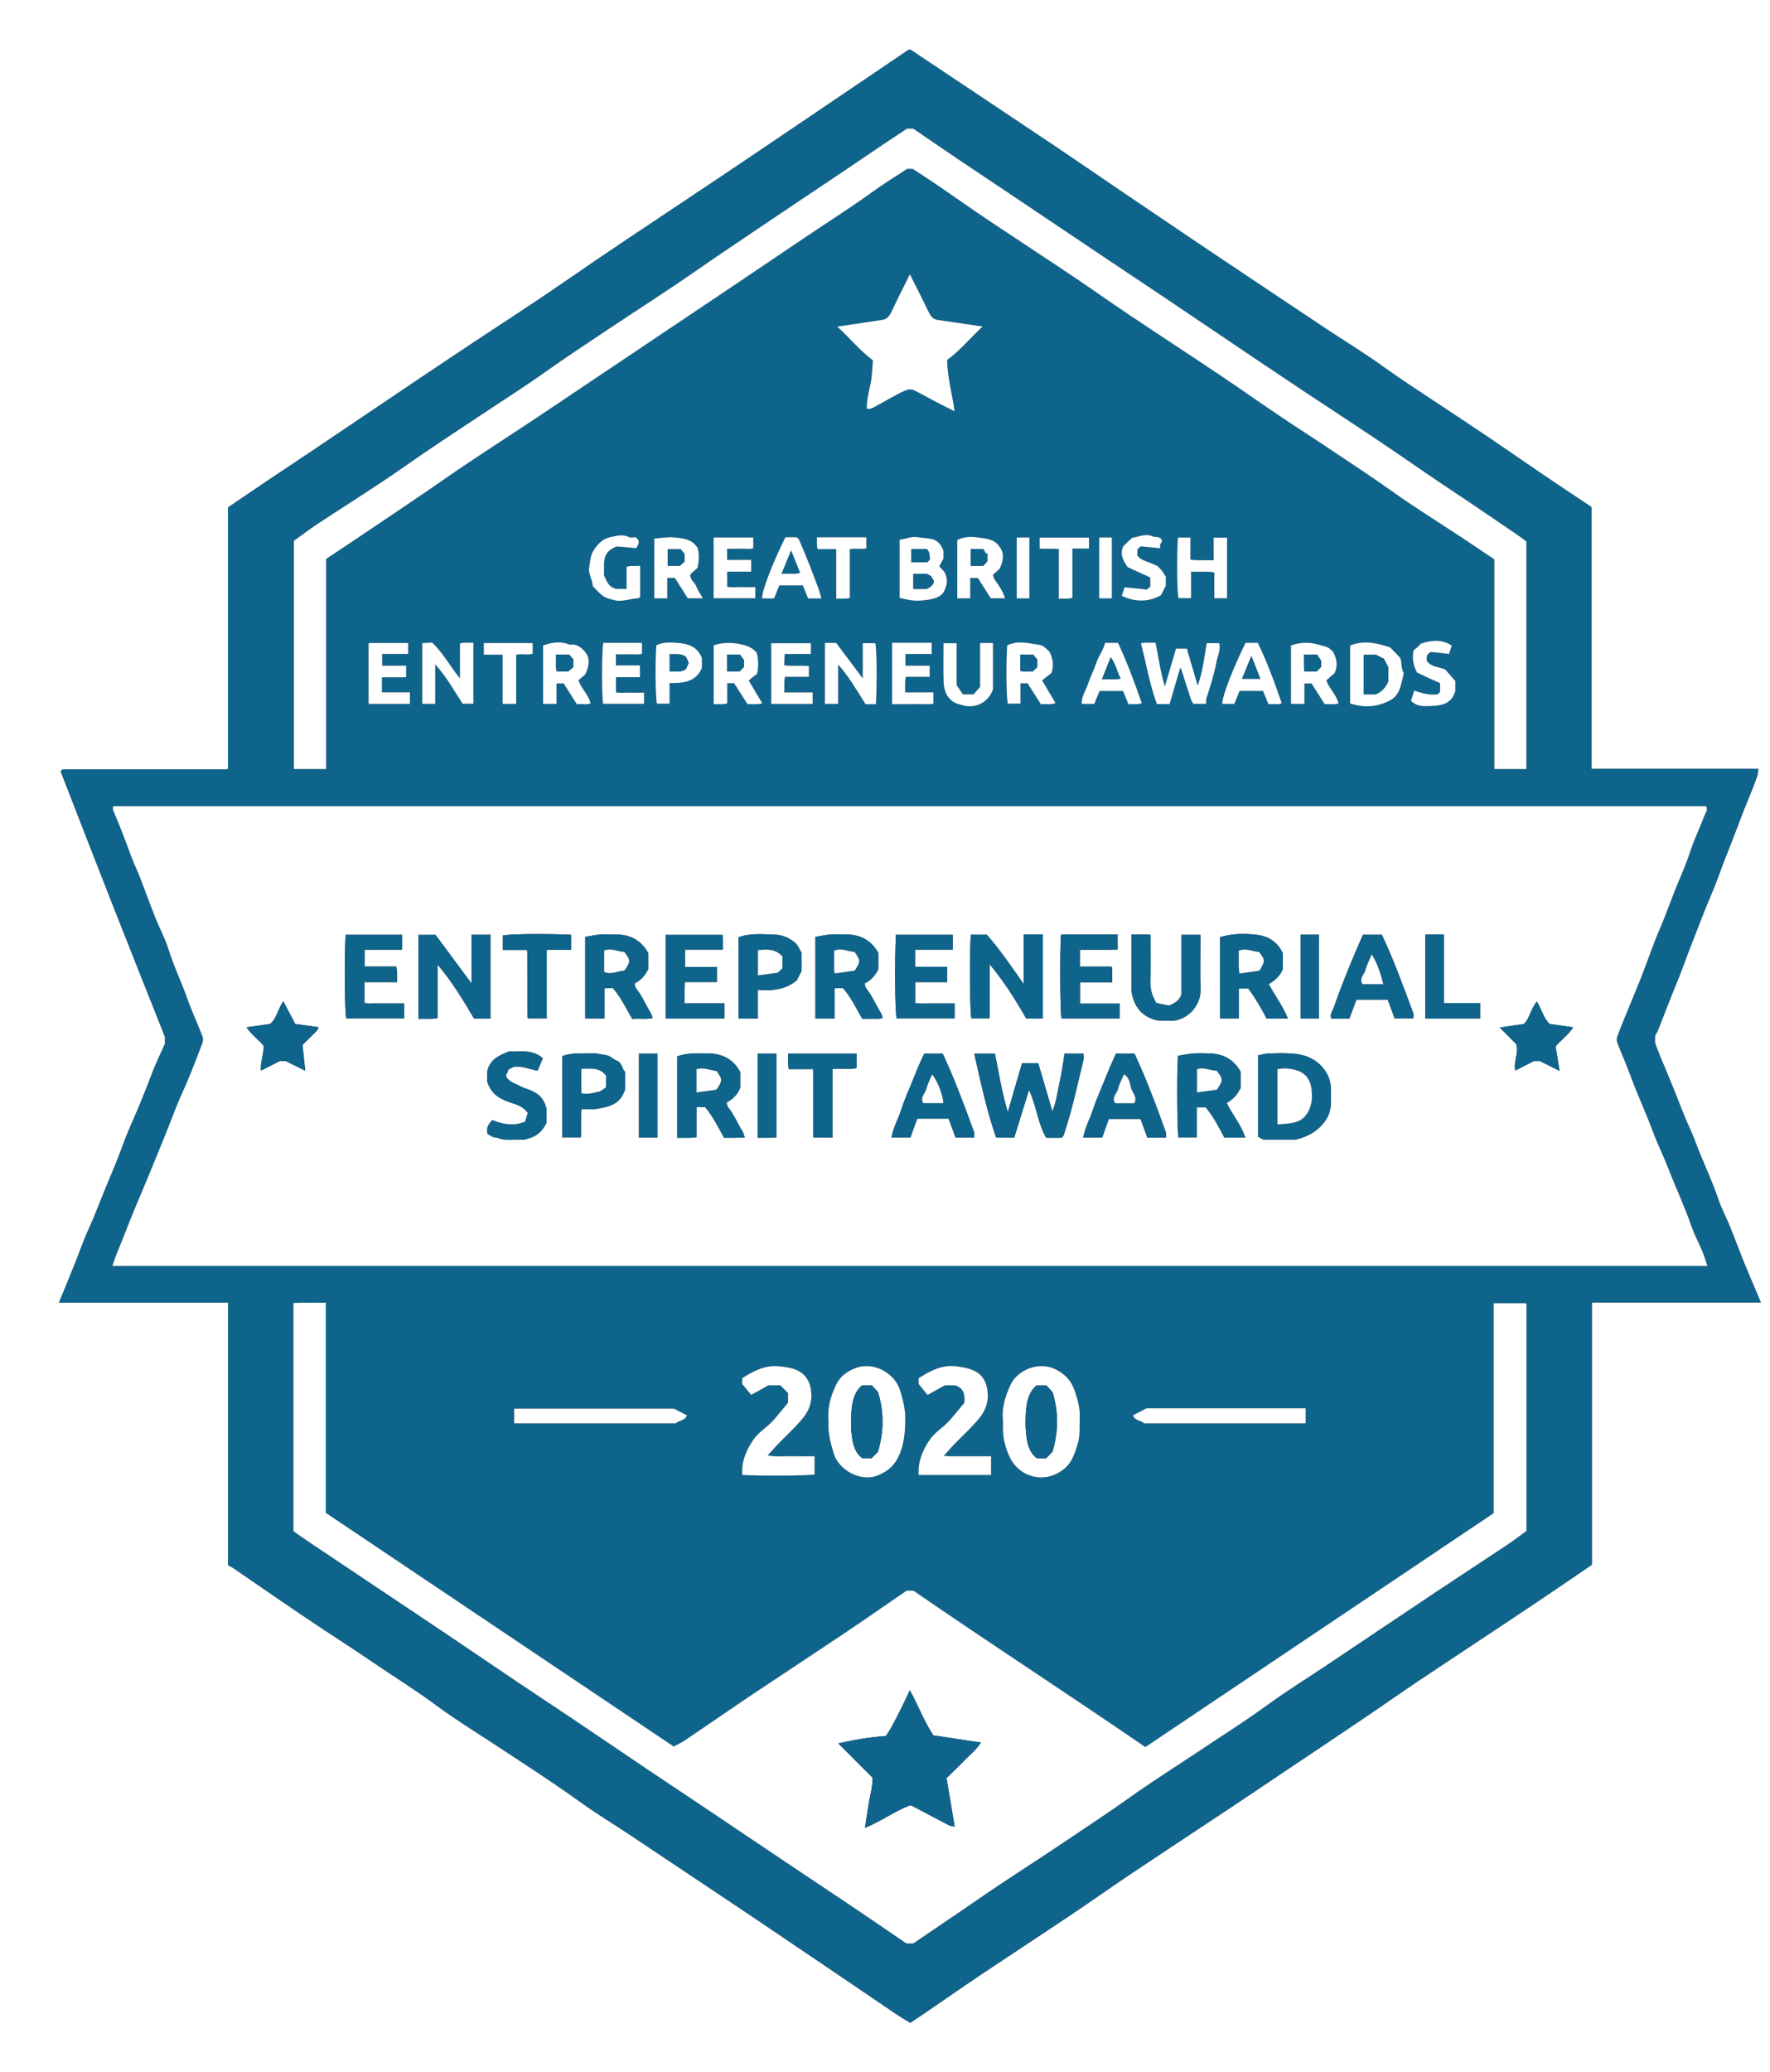 <?xml version="1.0" encoding="UTF-8"?>
<svg id="Layer_1" data-name="Layer 1" xmlns="http://www.w3.org/2000/svg" viewBox="0 0 923 1080">
  <rect x="0" y="0" width="923" height="1080" fill="#333333" stroke="none"/>
  <defs>
    <style>
      .cls-1 {
        fill: #fff;
      }

      .cls-2 {
        fill: #0f648c;
      }
    </style>
  </defs>
  <path class="cls-1" d="m-66,1080V0H1015v1080H-66Zm896.09-401.17h88.13c-1.16-2.75-2.19-5.17-3.21-7.59-2.01-4.77-4.07-9.52-6-14.32-2.39-5.96-4.61-11.99-7.03-17.94-1.89-4.65-4.32-9.11-5.92-13.85-3.51-10.42-8.42-20.25-12.2-30.56-1.67-4.54-3.95-8.94-5.71-13.43-3.88-9.93-7.86-19.81-12.04-29.61-1.05-2.45-1.93-4.97-3.11-8.05v-3.65c.61-1.1,1.27-2.04,1.67-3.07,2.39-6.13,4.73-12.29,7.19-18.4,2.04-5.08,4.21-10.14,6.06-15.29,3.02-8.41,6.44-16.66,9.6-25.01,2.66-7.04,5.91-13.86,8.44-20.94,3.59-10.04,7.79-19.83,11.45-29.83,2.85-7.79,6.42-15.32,9.02-23.22.31-.94.33-1.98.54-3.29h-87.08v-136.51c-8.25-5.5-16.36-10.84-24.39-16.29-9.64-6.53-19.18-13.2-28.82-19.72-9.09-6.15-18.27-12.18-27.41-18.25-9.29-6.17-18.67-12.19-27.73-18.73-9.91-7.16-20.4-13.51-30.59-20.28-13.52-8.98-27-18.02-40.5-27.04-8.99-6.01-18-12-26.97-18.05-13.48-9.08-26.93-18.18-40.38-27.3-10.55-7.16-21.04-14.42-31.63-21.52-21.94-14.7-43.92-29.33-65.89-43.99-3.69-2.46-7.37-4.93-10.75-7.19-.81.16-1.18.14-1.42.3-8.32,5.62-16.62,11.26-24.93,16.89-13.46,9.11-26.92,18.21-40.38,27.3-10.69,7.22-21.37,14.44-32.09,21.61-16.53,11.06-33.09,22.08-49.63,33.12-10.74,7.17-21.4,14.46-32.04,21.8-16.48,11.38-33.35,22.2-50.04,33.29-9.01,5.98-18.01,11.99-26.98,18.03-17.44,11.73-34.86,23.5-52.3,35.23-8.98,6.04-18.01,11.99-26.99,18.03-6.35,4.26-12.65,8.59-19.14,13v136.12c-.37.23-.5.39-.63.39-28.5.01-56.99.02-85.49.03-.14,0-.28.13-.4.22-.13.1-.24.24-.73.75,8.89,22.84,17.81,45.93,26.87,68.97,9.06,23.05,18.25,46.04,27.48,69.28v3.91c-2.4,5.43-4.96,10.5-6.92,15.8-2.17,5.89-4.54,11.68-6.94,17.47-2.64,6.38-5.65,12.62-7.96,19.11-3.79,10.65-8.56,20.88-12.62,31.4-1.69,4.39-3.51,8.73-5.47,13.02-2.61,5.69-4.61,11.65-6.95,17.46-2.68,6.69-5.44,13.34-8.35,20.46h88.18v136.84c1.09.63,2.08,1.11,2.98,1.73,12.77,8.73,25.47,17.54,38.3,26.19,11.21,7.55,22.64,14.76,33.79,22.4,11.19,7.66,22.74,14.76,33.64,22.86,8.67,6.45,17.9,12.15,26.95,18.08,16.38,10.73,32.85,21.31,48.77,32.74,8,5.74,16.45,10.84,24.66,16.29,13.52,8.98,27.01,18.01,40.5,27.03,8.99,6.01,18,12,26.97,18.05,13.48,9.08,26.93,18.19,40.39,27.3,10.42,7.06,20.81,14.16,31.25,21.2,2.47,1.67,5.06,3.17,7.5,4.69,2.83-1.9,5.35-3.56,7.85-5.27,9.74-6.66,19.42-13.42,29.22-19.98,15.59-10.44,31.3-20.7,46.89-31.15,10.73-7.19,21.27-14.66,32-21.85,16.65-11.14,33.4-22.13,50.09-33.22,8.88-5.9,17.71-11.87,26.56-17.81,14.41-9.66,28.85-19.29,43.23-29,9.78-6.6,19.42-13.41,29.22-19.98,15.59-10.44,31.28-20.74,46.9-31.13,9.14-6.08,18.25-12.22,27.36-18.36,5.41-3.65,10.79-7.36,16.13-11.01v-136.69Z"/>
  <path class="cls-2" d="m830.09,678.83v136.69c-5.34,3.65-10.72,7.36-16.13,11.01-9.1,6.14-18.21,12.28-27.36,18.36-15.62,10.39-31.31,20.69-46.9,31.13-9.8,6.57-19.45,13.37-29.22,19.98-14.38,9.71-28.82,19.33-43.23,29-8.86,5.94-17.69,11.91-26.56,17.81-16.69,11.09-33.44,22.08-50.09,33.22-10.73,7.18-21.27,14.65-32,21.85-15.59,10.45-31.3,20.71-46.89,31.15-9.8,6.57-19.48,13.32-29.22,19.98-2.5,1.71-5.02,3.37-7.85,5.27-2.44-1.52-5.03-3.02-7.5-4.69-10.43-7.04-20.82-14.14-31.25-21.2-13.45-9.11-26.91-18.22-40.39-27.3-8.97-6.04-17.97-12.04-26.97-18.05-13.5-9.02-26.98-18.05-40.5-27.03-8.21-5.45-16.66-10.55-24.66-16.29-15.92-11.42-32.39-22.01-48.77-32.74-9.05-5.93-18.28-11.63-26.95-18.08-10.9-8.1-22.45-15.2-33.64-22.86-11.15-7.63-22.58-14.84-33.79-22.4-12.82-8.64-25.53-17.46-38.3-26.19-.9-.62-1.89-1.1-2.98-1.73v-136.84H30.77c2.91-7.12,5.67-13.78,8.35-20.46,2.33-5.81,4.34-11.77,6.95-17.46,1.97-4.29,3.78-8.63,5.47-13.02,4.06-10.53,8.84-20.76,12.62-31.4,2.31-6.49,5.32-12.74,7.96-19.11,2.4-5.79,4.76-11.59,6.94-17.47,1.95-5.3,4.51-10.37,6.92-15.8v-3.91c-9.22-23.24-18.42-46.24-27.48-69.28-9.05-23.04-17.97-46.13-26.87-68.97.5-.51.6-.65.73-.75.12-.1.27-.22.4-.22,28.5-.01,56.99-.01,85.49-.03.13,0,.26-.16.63-.39v-136.12c6.49-4.41,12.8-8.74,19.14-13,8.98-6.03,18.01-11.99,26.99-18.03,17.44-11.73,34.86-23.5,52.3-35.23,8.98-6.04,17.97-12.05,26.98-18.03,16.69-11.08,33.56-21.91,50.04-33.29,10.63-7.34,21.29-14.63,32.04-21.8,16.54-11.04,33.1-22.06,49.63-33.12,10.72-7.17,21.4-14.39,32.09-21.61,13.47-9.09,26.93-18.2,40.38-27.3,8.31-5.62,16.61-11.27,24.93-16.89.24-.16.61-.14,1.42-.3,3.38,2.26,7.06,4.73,10.75,7.19,21.97,14.66,43.95,29.29,65.89,43.99,10.59,7.1,21.07,14.36,31.63,21.52,13.45,9.12,26.91,18.22,40.38,27.3,8.97,6.04,17.98,12.04,26.97,18.05,13.49,9.02,26.97,18.06,40.5,27.04,10.19,6.77,20.68,13.12,30.59,20.28,9.06,6.54,18.44,12.56,27.73,18.73,9.14,6.07,18.32,12.1,27.41,18.25,9.64,6.52,19.18,13.19,28.82,19.72,8.03,5.44,16.14,10.78,24.39,16.29v136.51h87.08c-.21,1.31-.23,2.35-.54,3.29-2.6,7.9-6.17,15.43-9.02,23.22-3.67,10-7.87,19.8-11.45,29.83-2.53,7.08-5.79,13.9-8.44,20.94-3.15,8.35-6.58,16.6-9.6,25.01-1.85,5.15-4.01,10.21-6.06,15.29-2.46,6.11-4.79,12.27-7.19,18.4-.4,1.03-1.06,1.96-1.67,3.07v3.65c1.18,3.08,2.07,5.6,3.11,8.05,4.18,9.8,8.16,19.68,12.04,29.61,1.76,4.5,4.04,8.89,5.71,13.43,3.78,10.31,8.69,20.14,12.2,30.56,1.6,4.74,4.03,9.2,5.92,13.85,2.42,5.95,4.64,11.98,7.03,17.94,1.93,4.8,3.99,9.55,6,14.32,1.02,2.42,2.05,4.84,3.21,7.59h-88.13ZM452,213c1.73.42,3.2-.47,4.55-1.2,5-2.67,9.81-5.68,15-8.05,2-.91,3.71-1.08,5.5-.18,3.65,1.85,7.21,3.89,10.84,5.78,3.16,1.65,6.36,3.22,9.86,4.98-1.19-9.33-3.84-17.91-3.82-26.76,6.88-5.01,12.04-11.5,18.45-17.39-8.2-1.21-15.95-2.34-23.7-3.48-2.57-.49-3.65-2.53-4.72-4.75-3.06-6.34-6.28-12.6-9.5-18.99-3.2,6.47-6.43,12.77-9.42,19.19-1.08,2.32-2.35,4.14-4.92,4.55-7.68,1.15-15.36,2.31-23.49,3.53,6.47,5.96,11.71,12.4,18.57,17.6-.39,4.01-.43,8.28-1.29,12.38-.9,4.24-2,8.41-1.92,12.78-.3.18-.59.36.02-.01-.36.61-.19.32-.01.02ZM58.59,659.81h831.79c-.91-2.68-1.57-5.07-2.52-7.34-1.88-4.49-4.23-8.81-5.81-13.39-3.59-10.38-8.29-20.31-12.24-30.55-2.37-6.13-5.38-12.08-7.65-18.23-3.87-10.45-8.62-20.52-12.42-30.98-1.87-5.15-4.17-10.15-6.13-15.27-.43-1.12-.7-2.62-.31-3.67,1.9-5.14,4.05-10.2,6.12-15.28,2.19-5.37,4.47-10.71,6.58-16.12,3.24-8.32,6.1-16.8,9.62-25,3.65-8.51,6.59-17.29,10.25-25.8,2.27-5.28,4.37-10.72,6.21-16.22,1.83-5.49,4.5-10.7,6.46-16.16.63-1.75,2.28-3.58,1.19-5.61H58.98c0,.83-.2,1.56.03,2.1,3.27,7.65,6.28,15.38,9.11,23.21,1.44,3.98,3.33,7.79,4.87,11.73,2.73,7.01,5.26,14.09,8.04,21.08,2.2,5.54,5.13,10.83,6.87,16.5,2.63,8.58,6.58,16.61,9.56,25.03,2.46,6.94,5.57,13.64,8.23,20.52.4,1.05.16,2.56-.27,3.67-2.74,7.17-5.44,14.37-8.52,21.4-1.95,4.46-4.04,8.92-5.74,13.43-3.88,10.27-8.14,20.37-12.26,30.53-2.47,6.1-5.09,12.18-7.65,18.24-3.65,8.65-6.89,17.49-10.53,26.16-.77,1.84-1.33,3.77-2.12,6.02Zm538.65,250.76c-40.1-27.52-81.08-54.05-120.92-81.49h-3.55c-1.62,1.1-2.94,2.01-4.27,2.91-9.73,6.67-19.41,13.42-29.21,19.99-15.59,10.44-31.3,20.7-46.89,31.14-11.65,7.81-23.17,15.81-34.79,23.66-2.06,1.39-4.35,2.45-6.29,3.52-60.72-40.76-120.99-81.21-181.43-121.78v-109.54c-5.79.08-11.35-.08-16.87.11v119c3.19,2.2,6.59,4.6,10.05,6.92,13.48,9.04,26.98,18.05,40.48,27.07,8.99,6.01,18,12,26.97,18.04,13.47,9.08,26.91,18.22,40.39,27.29,8.84,5.94,17.76,11.76,26.6,17.71,13.48,9.07,26.91,18.21,40.39,27.28,9.76,6.57,19.58,13.06,29.36,19.62,15.47,10.37,30.92,20.78,46.39,31.15,10.97,7.35,21.98,14.64,32.93,22.01,8.85,5.96,17.65,12,26.11,17.76h3.52c1.62-1.11,2.95-2.01,4.27-2.91,9.73-6.67,19.57-13.18,29.27-19.91,15.28-10.6,31.05-20.48,46.46-30.89,10.7-7.23,21.52-14.27,32.04-21.78,11.91-8.5,24.31-16.31,36.48-24.43,12.33-8.22,24.86-16.11,36.84-24.86,9.62-7.03,19.81-13.28,29.73-19.91,19.18-12.83,38.32-25.72,57.51-38.52,12.43-8.29,24.95-16.44,37.39-24.73,3.46-2.31,6.75-4.88,9.79-7.08,0-39.82,0-78.98,0-118.13,0-.13-.13-.28-.23-.4-.1-.13-.23-.24-.12-.13h-16.75v109.42c-60.47,40.58-120.72,81.02-181.65,121.91ZM475.95,87.99c4.83,3.19,9.13,5.95,13.34,8.83,8.83,6.03,17.55,12.21,26.43,18.16,14.53,9.73,29.19,19.27,43.73,29.01,9.8,6.57,19.42,13.42,29.22,19.99,15.59,10.44,31.31,20.69,46.9,31.13,10.73,7.19,21.29,14.64,32,21.85,9.63,6.48,19.43,12.69,29.03,19.2,9.64,6.53,19.43,12.81,28.91,19.6,11.87,8.51,24.34,16.19,36.54,24.26,5.71,3.78,11.37,7.62,17.19,11.51v109.29h16.67v-118.63c-1.2-.9-2.7-2.1-4.29-3.18-11.47-7.79-22.9-15.63-34.45-23.29-9.7-6.43-19.26-13.06-28.87-19.64-15.48-10.61-31.25-20.78-46.88-31.16-9.01-5.99-18-12-26.98-18.04-15.46-10.41-30.89-20.86-46.35-31.26-9.77-6.57-19.59-13.06-29.37-19.62-17.46-11.7-34.9-23.42-52.36-35.12-8.99-6.02-18-12-26.97-18.05-7.8-5.26-15.55-10.59-23.19-15.8h-3.25c-3.61,2.39-6.95,4.57-10.27,6.8-8.98,6.05-17.93,12.14-26.92,18.17-14.4,9.68-28.86,19.28-43.23,28.99-9.78,6.61-19.59,13.16-29.28,19.91-15.4,10.72-31.25,20.78-46.85,31.21-10.6,7.09-21.26,14.07-31.67,21.46-11.93,8.47-24.31,16.31-36.5,24.42-12.33,8.21-24.73,16.31-36.87,24.84-14.94,10.5-30.5,20.11-45.74,30.19-4.41,2.92-8.63,6.15-12.4,8.85v118.93h16.8v-109.48c9.31-6.22,18.47-12.28,27.56-18.44,10.69-7.25,21.47-14.36,32.06-21.77,16.41-11.48,33.34-22.22,50.03-33.31,8.88-5.9,17.71-11.87,26.57-17.81,14.41-9.66,28.83-19.33,43.24-28.99,10.05-6.73,20.1-13.45,30.14-20.2,13.35-8.98,26.69-17.96,40.02-26.97,11.75-7.94,23.77-15.46,35.25-23.8,5.8-4.21,11.93-7.96,18.13-12.06h2.91Zm47.05,652.14c0,2.32,0,3.82,0,5.31,0,4.99,2.19,12.43,5.01,16.58,5.86,8.63,18.07,11.13,27.24,3.25,3.95-3.4,5.33-8.12,6.77-12.84,1.36-4.47.82-9.05,1.03-13.6.23-4.91-1.09-9.45-2.64-14.02-1.8-5.31-5.22-8.86-10.27-11.27-8.61-4.12-19.45.52-23.05,7.96-2.97,6.14-4.78,12.54-4.09,18.63Zm-90.92.88c-.46,5.9,1.06,11.17,2.71,16.63,2.51,8.3,13.65,14.88,22.68,11.43,5.72-2.19,9.45-5.72,11.8-11.52,2.39-5.89,2.73-11.82,2.79-17.97.05-5.22-1.17-10.03-2.72-14.99-2.85-9.1-13.87-15.03-23.01-11.63-4.55,1.69-8.17,4.32-10.32,8.75-2.99,6.15-4.69,12.58-3.93,19.3Zm65.91-19.01c4.33,1.4,5.38,4.5,4.9,9.17-2.18,2.6-4.75,5.7-7.34,8.78-3.23,3.84-7.78,6.18-10.74,10.51-3.84,5.64-6.17,11.38-5.74,18.3h37.75v-9.76h-8.07c-2.66,0-5.32.03-7.98,0-2.58-.04-5.19.18-8.59-.24,1.5-1.68,2.44-2.75,3.4-3.8,4.97-5.5,10.66-10.26,15.34-16.1,3.58-4.47,4.74-9.25,3.97-14.44-.6-4.06-2.37-7.76-6.66-9.87-3.11-1.53-6.37-2.02-9.59-2.43-7.39-.95-13.61,2.39-19.58,6.19v3.02c1.64,2.02,3.22,3.97,4.62,5.71,3.41-1.88,6.44-3.56,9.1-5.03h5.21Zm-87.02,9.06c-2.2,2.66-4.65,5.64-7.13,8.6-3.33,3.97-8.05,6.39-11.08,10.87-3.81,5.64-6.16,11.37-5.67,18.19,8.92.64,34.13.45,37.7-.23v-9.49c-4.18,0-8.16.08-12.12-.02-3.88-.1-7.8.44-12.38-.44,1.53-1.66,2.61-2.82,3.69-4.01,4.87-5.36,10.41-10.05,14.99-15.75,3.61-4.48,4.65-9.29,3.92-14.46-.61-4.31-2.74-8.06-7.13-10.11-2.96-1.39-6.14-1.71-9.2-2.09-7.38-.91-13.59,2.44-19.51,6.17v3.03c1.71,2.07,3.31,4,4.68,5.67,3.3-1.82,6.2-3.43,9.03-4.99h6.14c1.25,1.25,2.78,2.78,4.07,4.08v4.98Zm269.9,2.97h-83.03c-2.44,1.26-4.66,2.41-7.03,3.63,1.08,3.04,4.42,2.58,5.79,4.2h84.27v-7.83Zm-329.37.17h-83.35v7.66h84.27c1.38-1.61,4.7-1.16,5.79-4.19-2.36-1.22-4.58-2.36-6.72-3.47Zm263.96-386.09c.19.24.46.43.54.69,1.68,5.22,3.32,10.45,5.04,15.66.32.98.97,1.86,1.27,2.4h6.71c0-.97-.2-1.84.03-2.56,2.03-6.28,4.05-12.56,5.29-19.06.64-3.35,2.37-6.59,1.46-10h-6.5c-.84,4.94-1.55,9.66-2.47,14.34-.49,2.48-1.35,4.88-2.21,7.89-2.06-7.01-3.91-13.3-5.69-19.37h-5.66c-1.86,6.32-3.71,12.61-5.8,19.72-2.37-7.92-3.34-15.29-4.86-22.81-2.49.12-5.05-.25-7.62.29,2.81,10.82,4.56,21.56,8.33,31.68h6.62c1.83-6.24,3.68-12.54,5.53-18.85Zm-123.01-50.1c-.53-.58-1.62-1.76-2.61-2.84.86-1.59,1.54-2.84,2.17-4.01v-3.97c-1.07-3.33-3-5.36-5.73-6.12-2.6-.72-5.41-.65-8.1-1.08-3.17-.51-5.96,1.1-9.03,1.26v30.41c3.75.92,7.36,1.68,11.13,1.37,4.92-.4,9.63-1.18,11.73-4.23,2.36-4.33,2.33-7.25.45-10.78Zm-62.24,37.08v31.78h6.86v-20.53c6.02,6.67,9.88,13.88,14.33,20.66h5.4c.64-11.82.44-28.37-.32-31.76h-6.55v18.35c-5.02-6.71-9.6-12.82-13.86-18.51h-5.85Zm-203.24,11.17c6.19,6.78,10.01,14.02,14.31,20.53h5.6v-31.84c-2.37.19-4.6-.24-6.99.36v18.28c-5.26-6.49-8.87-13.41-14.53-18.68-1.84.1-3.6.2-5.11.29v31.64h6.73v-20.58Zm477.09,20.39c7.19,2.34,14.12,1.95,20.85-1.63,2.73-1.45,4.29-3.74,5.24-6.57.23-.67,2.03-7.55,1.86-7.79-1.75-2.61-.67-6.02-2.12-8.11-2.02-2.1-3.63-3.78-4.9-5.09-7.22-2.49-14.04-3.8-20.94-1.02v30.21Zm-398.27-26.01c-2.23-2.87-4.7-5.19-8.64-4.64-4.76-1.98-9.43-1.16-13.94.36v30.48h7c0-3.58,0-7.01.01-10.45,0-.12.22-.24.19-.21h3.51c2.29,3.61,4.5,7.08,6.9,10.86,2.14-.45,4.74.49,7.17-.42-1.08-4.74-4.93-7.69-6.33-12.07,1.59-1.39,2.97-2.6,3.59-3.14,1.78-4.06,2.57-7.28.52-10.78Zm35.43-59.97v31.17h6.76v-10.64h3.96c2.3,3.62,4.5,7.09,6.74,10.62h7.81c-1.34-2.42-2.68-4.34-3.51-6.46-.8-2.05-3.44-3.15-2.85-6.2,1.15-1.01,2.53-2.21,3.64-3.19q1.21-5.47.17-10.15c-2.98-5-7.87-5.29-12.45-5.72-3.31-.31-6.71.34-10.27.57Zm41.59,75.38c2.43,3.81,4.71,7.39,7.02,11,2.38-.29,4.85.38,7.66-.53-2.45-4.13-4.68-7.9-7.02-11.84,1.08-.92,1.81-1.61,2.6-2.22.79-.61,1.64-1.15,1.73-1.22q1.26-5.74-.2-11.08c-2.22-2.62-4.89-3.66-8.33-4.39-4.95-1.04-9.49-.96-14.09.56v30.73c2.4-.27,4.65.33,7.07-.51v-10.51h3.56Zm138.6-59.74c1.59-3.84,2.6-7.33.2-10.83-2.67-4.66-7.57-4.83-12.14-5.41-3.52-.45-7.11-.26-10.24,1.39v30.38h6.76v-10.63h3.95c2.3,3.63,4.51,7.1,6.73,10.61h7.45c-1.13-3.78-3.24-6.69-5.34-9.62-.51-.72-.65-1.71-.96-2.59,1.41-1.29,2.64-2.42,3.6-3.3Zm173.76,43.42c-2.73-2.83-2.86-2.39-7.99-3.85-4.93-1.4-9.46-1.04-13.97.49v30.48h7c0-3.57,0-7.01.01-10.45,0-.12.22-.24.19-.21h3.51c2.29,3.61,4.5,7.08,6.86,10.8,2.2-.18,4.77.37,7.22-.35-1.1-4.75-4.94-7.7-6.34-12.08,1.59-1.39,2.97-2.6,4.35-3.81,1.58-3.56,1.36-6.94-.85-11.03Zm-148-.25c-1.17-.84-2.87-3.04-4.85-3.33-5.65-.81-11.45-2.58-17.09.23-.65,11.11-.43,27.13.35,30.37h6.6v-10.61h3.69c2.32,3.65,4.61,7.24,7,10.98,2.26-.48,4.77.42,7.57-.7-2.34-3.94-4.57-7.72-6.98-11.79,1.8-1.44,3.36-2.69,4.92-3.95,1.09-3.6,1.03-6.85-1.19-11.21Zm92.72-59.24h-7v11.84c-4.13-.26-8.03.29-12.12-.4v-11.48h-6.53c-.64,10.56-.44,28.16.3,31.58h6.58v-13.83c4.13.26,8.02-.29,12.12.4v13.48h6.65v-31.58Zm-122.07,79.22v-24.32h-6.72v22.88c-1.44,1.66-2.53,2.91-3.38,3.89h-5.57c-1.05-1.54-2.14-3.11-3.27-4.76v-21.89h-6.87c0,6.9-.16,13.54.06,20.18.14,4.36,1.6,8.34,5.64,10.7,1.32.77,2.93,1.03,4.43,1.48,5.85,1.75,12.17-1.02,14.87-6.48.28-.57.55-1.14.81-1.67Zm-196.04-74.64c2.71.24,6.09.54,10.06.9.22-.44.82-1.35,1.13-2.35.46-1.48-.33-2.53-1.63-3.35-1.07,0-2.42.39-3.35-.07-3.18-1.59-6.11-.71-9.33-.07-4.24.84-6.61,3.31-8.9,6.65-2.05,2.99-1.97,6.39-2.56,9.56-.42,2.26,1.02,4.86,1.6,7.31.18.77.26,1.55.37,2.21,5.59,5.76,5.58,5.79,11.26,7.23,4.1,1.04,8-.86,12.03-.95.71-.02,1.41-.81,1.38-.79v-16.23c-2.4.46-4.66-.29-7.08.6v11.5h-5.38c-4.41-1.07-5.02-4.44-6.38-7.04,0-1.87.02-3.54,0-5.2-.06-4.35,1.06-8,6.78-9.9Zm261.24,50.21h-6.72c-.84,3.67-3.29,6.61-4.52,10.28-1.22,3.65-3.11,7.22-4.32,10.92-1.14,3.47-3.5,6.64-3.4,10.64h6.6c.99-2.42,1.92-4.7,2.75-6.73h12.25c.98,2.41,1.92,4.69,2.84,6.95,2.36-.31,4.52.31,6.91-.6-3.67-10.73-7.59-21.12-12.38-31.46Zm-154.69-23.14c-.54-1.87-.85-3.25-1.33-4.58-2.97-8.25-6.18-16.41-9.64-24.48-.25-.58-.44-1.19-.78-1.71-.26-.41-.7-.7-1.1-1.09-1.95,0-3.93,0-5.91,0-6.48,12.86-12.29,27.98-12.19,31.84h6.28c.98-2.4,1.9-4.69,2.74-6.76h12.26c.96,2.39,1.89,4.69,2.73,6.78h6.94Zm240.02,54.49c-3.7-10.73-7.54-21.31-12.45-31.35h-6.34c-6.56,13.08-12.3,28.05-12.18,31.83h6.27c.99-2.42,1.92-4.7,2.75-6.75h12.25c.97,2.4,1.9,4.69,2.78,6.87,2.14,0,3.97,0,5.8,0,.14,0,.27-.14,1.11-.6Zm-353.73-31.32c-.82,3.34-.9,27.58-.1,31.73h21.34v-5.79c-2.6,0-5.06.05-7.52-.01-2.43-.06-4.89.27-7.13-.18v-7.88h12.51v-6.13h-12.55v-5.8c2.46,0,4.75.06,7.05-.02,2.26-.08,4.56.34,6.56-.23v-5.69h-20.16Zm57.52-23.27h21.72v-5.8c-2.59,0-5.05.04-7.51-.01-2.43-.06-4.89.26-7.14-.17v-7.88h12.51v-6.13h-12.56v-5.81c2.45,0,4.75.06,7.04-.02,2.26-.07,4.56.33,6.57-.22v-5.6h-20.64v31.64Zm-179.94,23.34v31.72h21.55v-6.02h-14.6v-7.84c2.25,0,4.38,0,6.5,0,2.1,0,4.2,0,6.14-.01v-6.05h-12.51v-6.13h13.57v-5.67h-20.65Zm231.57,31.74v-5.99h-14.79c.13-2.8-.25-5.37.36-8.13h12.47v-5.62c-4.38-.44-8.65.26-12.89-.44.09-2.1.17-3.87.26-5.85h13.69v-5.6h-20.69v31.63h21.59Zm48.38-26.05h13.7v-5.83c-7.03,0-13.91,0-20.66,0v31.99c3.82,0,7.46.04,11.09-.01,3.58-.05,7.18.22,10.47-.15v-5.98h-14.78c.16-2.79-.28-5.36.41-8.11h12.41v-5.79h-12.64v-6.13Zm-106.15,2.16c-2.42-6.32-7.66-7.62-13.31-7.94-3.53-.21-7.15-.44-10.48,1.34-.64,10.65-.43,27.04.33,30.36h6.59v-10.74c7.02.08,13.63-.37,16.86-7.84v-5.17Zm383.73,18.84c-4.74.73-8.5-.79-12.29-1.87-.58,1.9-1.09,3.55-1.65,5.38.81.58,1.52,1.21,2.34,1.64,2.57,1.34,5.38,1.08,8.12.99,5.43-.18,10.5-1.13,12.5-7.28.05-.15.18-.27.16-.24v-5.52c-1.66-1.88-3.47-3.95-5.29-6.02-3.37-1.38-7.44-1.23-9.57-4.51-.21-1.91-.24-3.58,2.27-4.62,2.77.31,6.09.67,9.32,1.03.49-1.49.93-2.82,1.43-4.36-5.11-3.31-10.47-2.88-16.12-.99-.57.6-1.22,1.37-1.97,2.03-.75.66-1.59,1.22-1.82,1.4q-1.28,6.08,1.78,11.63c1.8.85,3.78,1.81,5.78,2.73,2.12.98,4.26,1.91,6.26,2.81v4.55c-.42.42-.89.88-1.23,1.22Zm-146.03-66.7c-4.44-2.47-8.42-2.5-10.62-5.65v-3.07c.56-.53,1.04-.99,1.74-1.64,3.18.32,6.51.65,10.16,1.01,0-.66-.15-1.33.04-1.89.24-.73.75-1.37,1.01-1.82-.84-2.99-3.4-1.73-5.06-2.51-3.66-1.73-7.2.35-10.56.74-1.61,1.51-3.07,2.87-4.53,4.24-2.15,4.13-.25,7.45,2.1,11.04,3.85,1.77,7.98,3.66,11.86,5.45v4.73c-.64.54-1.14.95-1.86,1.54-3.86-.4-7.83-.81-11.56-1.2-.56,1.72-.99,3.06-1.45,4.49,7,3.26,13.82,3.35,20.4-.31.93-1.83,1.72-3.38,2.57-5.06v-4.61c-.78-1.2-1.4-2.33-2.2-3.32-.83-1.03-1.84-1.93-2.03-2.13Zm-334.55,71.71v-25.59c3.06-.72,6.06.29,8.61-.52v-5.57h-25.48v6.05h9.78v25.64h7.08Zm156.81-86.8c.21,1.93-.29,3.91.42,6.16h9.68v25.85c2.44-.2,4.67.23,7.08-.37v-25.42c3.06-.72,6.06.29,8.61-.52v-5.69h-25.8Zm141.91.15h-25.73v5.7c3.34.29,6.61-.16,10,.29v25.88c2.44-.3,4.69.35,7.07-.54v-25.63h8.65v-5.7Zm-31.08,31.65v-31.71h-6.59v31.71h6.59Zm43,0v-31.72h-6.59v31.72h6.59Z"/>
  <path class="cls-1" d="m58.59,659.81c.79-2.26,1.35-4.18,2.12-6.02,3.64-8.67,6.88-17.51,10.53-26.16,2.56-6.06,5.18-12.14,7.65-18.24,4.12-10.16,8.38-20.27,12.26-30.53,1.7-4.5,3.79-8.97,5.74-13.43,3.08-7.03,5.78-14.23,8.52-21.4.43-1.11.67-2.63.27-3.67-2.65-6.87-5.77-13.58-8.23-20.52-2.98-8.42-6.92-16.45-9.56-25.03-1.74-5.67-4.67-10.96-6.87-16.5-2.78-6.99-5.31-14.07-8.04-21.08-1.54-3.94-3.43-7.75-4.87-11.73-2.82-7.82-5.84-15.56-9.11-23.21-.23-.54-.03-1.26-.03-2.1h830.74c1.09,2.04-.56,3.87-1.19,5.61-1.96,5.46-4.63,10.67-6.46,16.16-1.84,5.51-3.94,10.94-6.21,16.22-3.66,8.51-6.59,17.29-10.25,25.8-3.52,8.2-6.38,16.68-9.62,25-2.11,5.41-4.39,10.74-6.58,16.12-2.07,5.08-4.22,10.14-6.12,15.28-.39,1.05-.12,2.55.31,3.67,1.97,5.12,4.26,10.12,6.13,15.27,3.8,10.46,8.55,20.53,12.42,30.98,2.27,6.15,5.29,12.1,7.65,18.23,3.95,10.24,8.65,20.16,12.24,30.55,1.59,4.58,3.94,8.9,5.81,13.39.95,2.27,1.61,4.66,2.52,7.34H58.59Zm495.03-66.8c.36-.42.84-.75.99-1.19,4.36-12.84,7.12-26.11,10.35-39.25.26-1.05.03-2.22.03-3.43h-9.84c-.84,4.95-1.45,9.85-2.55,14.64-1.1,4.76-1.52,9.73-3.81,15.47-2.67-9.09-5-17.01-7.38-25.12h-8.46c-2.39,8.22-4.79,16.47-7.41,25.47-3.23-10.59-4.69-20.62-6.72-30.42h-10.77c3.33,14.89,6.5,29.6,11.4,43.74h9.44c2.55-8.22,5.1-16.45,7.71-24.86,3.85,8.18,4.52,17.25,8.93,24.95h8.09Zm-297.85-62.09v-43.75h-9.9v25.39c-6.68-9.01-12.9-17.4-18.77-25.32h-8.92v43.82c3.4-.22,6.64.27,10.03-.4v-27.86c7.63,8.92,13.41,18.66,19.04,28.13h8.53Zm278.04-18.05c-6.58-9.37-12.52-18.13-19.23-25.7h-8.34c-.72,11.3-.47,40.23.3,43.57h9.57v-28.14c7.58,9.13,13.56,18.67,19,28.2h8.72v-43.8c-3.38.03-6.6-.07-10.02.08v25.79Zm125.04,81.13c5,0,9.99.02,14.98-.01.96,0,1.96-.05,2.88-.3,5.03-1.38,9.44-3.63,12.99-7.74,2.67-3.09,4.13-6.41,4.27-10.37.1-2.82.05-5.66.01-8.48-.06-4.16-1.75-7.8-4.35-10.83-4.17-4.87-9.92-6.82-16.16-7.21-3.98-.25-7.99-.15-11.97,0-1.85.07-3.68.64-5.47.97v42.4c.91.51,1.87,1.05,2.82,1.57Zm-353.66-105.71v42.56h9.99c0-5.24,0-10.34.01-15.44,0-.12.22-.24.35-.37h4.08c4.18,4.76,6.86,10.54,10.08,16.07,3.44-.43,6.91.35,10.62-.49-.44-1.16-.64-2.12-1.13-2.9-2.6-4.16-4.42-8.77-7.55-12.62-.53-.65-.53-1.71-.76-2.53,3.51-1.65,5.53-4.3,7.11-7.36v-8.53c-3.68-6.71-9.53-9.66-17.04-9.66-2.66,0-5.34-.16-7.99.05-2.53.2-5.04.78-7.77,1.24Zm344.19,104.65c-2.23-6.92-6.88-12.07-9.69-18.07,3.74-2.34,5.14-3.87,7.26-7.78v-8.46c-3.66-6.63-9.37-9.52-16.68-9.62-2.66-.04-5.34-.17-7.99.04-2.69.21-5.35.8-8.01,1.22-.64,8.32-.46,38.89.22,42.52h9.57v-15.65h4.69c3.97,4.77,6.83,10.26,9.74,15.8h10.9Zm-263.4-34.23c-3.61-6.76-9.49-9.65-16.97-9.7-5.36-.04-10.74-.33-15.84,1.53v42.51c3.4-.2,6.63.25,10.06-.38v-15.63h4.49c3.99,4.76,6.84,10.44,9.85,15.96,1.76,0,3.43.02,5.09,0,1.77-.02,3.54-.08,5.69-.14-.48-1.36-.64-2.33-1.12-3.1-2.6-4.16-4.41-8.78-7.55-12.63-.53-.66-.58-1.71-.83-2.53,3.57-1.81,5.84-4.4,7.13-7.6v-8.3Zm264.93-43.54c3.64,4.87,6.79,10.33,9.59,15.69h11.11c-2.75-6.65-6.84-12.05-10.01-17.96,3.5-1.97,5.9-4.46,7.38-7.76v-8.18c-2.69-6.16-7.83-9.07-13.63-9.76-6.41-.76-13.03-.67-19.13,1.24v42.38h9.77v-15.65h4.93Zm-225.72-26.88v42.56h9.99c0-5.25,0-10.34.01-15.44,0-.12.22-.24.35-.37h4.08c4.18,4.77,6.86,10.54,10.02,15.96,1.76,0,3.43.09,5.08-.03,1.76-.12,3.6.5,5.55-.52-.39-1.01-.59-1.97-1.08-2.75-2.6-4.16-4.42-8.77-7.55-12.62-.52-.65-.53-1.71-.76-2.53,3.51-1.65,5.54-4.3,7.11-7.36v-8.56c-3.69-6.67-9.52-9.63-17.04-9.63-2.66,0-5.34-.16-7.99.05-2.53.2-5.04.79-7.77,1.24Zm164.89-1.28c-.06.72-.09.88-.09,1.04,0,8.82.05,17.65-.04,26.47-.02,2.15.35,4.13,1.02,6.14,1.78,5.33,5.14,8.84,10.62,10.68,2.83.95,5.51.47,8.25.65,8.61.57,16.45-7.48,16.2-16.11-.24-8.32-.05-16.64-.05-24.97,0-1.27,0-2.53,0-3.69h-9.9v31.07c-.96,2.87-3.09,4.5-6.5,5.87-1.72-.36-4.18-.88-6.59-1.39-1.95-3.25-3.11-6.43-3.05-10.12.13-8.45.04-16.9.04-25.43-.76-.09-1.23-.19-1.69-.19-2.64-.02-5.28,0-8.21,0Zm17.91,105.96c0-1.17.22-2.05-.03-2.77-4.96-13.87-10.14-27.65-16.38-41.06h-9.68c-2.11,4.7-4.17,9.41-6.07,14.24-1.95,4.95-4.21,9.78-5.86,14.86-1.57,4.84-4.18,9.34-5.1,14.65h9.87c1.19-3.32,2.34-6.55,3.47-9.72h16.52c1.22,3.37,2.4,6.6,3.56,9.8h9.69Zm99.32-71.93h16.34c1.23,3.32,2.48,6.68,3.6,9.72h9.74c0-1.07.23-1.97-.03-2.69-5.08-13.82-10.15-27.65-16.37-40.89h-9.87c-2.58,6.05-5.26,12.07-7.72,18.17-2.63,6.53-5.2,13.11-7.48,19.77-.61,1.77-2.23,3.57-1.28,5.82h9.4c1.19-3.21,2.44-6.58,3.67-9.9Zm-199.32,71.9c0-1.23.23-2.13-.03-2.85-5.07-13.83-10.14-27.65-16.37-40.93h-9.62c-2.36,4.69-4.23,9.49-6.18,14.29-2.01,4.93-4.22,9.77-5.83,14.87-1.52,4.83-4.21,9.3-5.06,14.52h9.84c1.22-3.37,2.4-6.6,3.56-9.8h16.36c1.21,3.29,2.46,6.66,3.65,9.9h9.68Zm-130.22-62.08v-7.91h-20.79c0-2.02-.02-3.81,0-5.61.02-1.77.09-3.53.14-5.51h16.71v-7.81c-5.7-.04-11.26.03-16.63-.04v-9.04h19.8c-.13-2.8.22-5.37-.24-7.7h-29.62v43.63h30.64Zm-187.72-18.98h16.96c-.15-2.79.27-5.36-.39-8.12h-16.45v-8.77c6.49,0,12.78,0,19.08-.01.13,0,.27-.15.39-.25.12-.11.22-.24.08-.08v-7.45h-29.52c-.7,12.95-.45,40.13.34,43.56h30.26v-7.76h-7.08c-2.33,0-4.66.07-6.99-.02-2.25-.09-4.56.4-6.68-.3v-10.8Zm373.14,11.19v-11.12h16.82c-.12-2.8.19-5.36-.28-8.12h-16.59v-8.78c6.7-.16,13.27.16,19.61-.17v-7.86c-9.69,0-19.16,0-28.63.01-.29,0-.58.2-.87.31-.63,8.72-.44,39.86.24,43.47h30.34v-7.74h-20.64Zm-66.38-35.86h-29.63c-.71,14.01-.45,40.17.37,43.55h30.24v-7.75c-3.65,0-7.12.02-10.59,0-3.41-.03-6.85.15-9.97-.11v-11.03h16.62v-7.95h-16.67v-8.95h19.64v-7.76Zm-170.82,71.44c-1.85-1.48-1.32-4.64-4.33-5.79-1.97-.75-3.41-2.68-5.88-2.94-2.2-.23-4.32-1.03-6.63-.96-5.34.17-10.74-.46-15.91,1.44v42.4h9.6c.46-5.05-.3-9.97.44-14.81,2.8,0,5.34.33,7.77-.06,5.95-.96,11.92-2.12,14.37-8.86.16-.43.44-.82.56-1.03v-9.39Zm69.16-27.79v-14.94c7.6.64,14.65-.17,20.38-5.01.89-1.75,1.67-3.3,2.46-4.85,0-1.48,0-2.97,0-4.46,0-1.66,0-3.31,0-4.95-1.08-1.78-1.8-3.93-3.28-5.21-3.01-2.62-6.81-4.2-10.77-4.31-6.3-.17-12.72-.9-18.8,1.36v42.39h10.01Zm-112.1,20.73c-5.42-4.96-12.14-3.26-17.62-3.56-5.55,2.13-10.16,4.34-11.38,10.55v5.01c2.18,7.31,7.56,9.59,13.27,11.42,2.93.94,5.72,2.05,7.93,4.99-.46,1.52-1,3.3-1.41,4.62-6.19,2.62-11.76,1.34-17.14-.84-2.02,2.18-3.35,4.26-2.41,7.21.96.55,1.88,1.2,2.89,1.62.71.3,1.62.12,2.34.42,4.44,1.85,9.08.65,13.62.94.59.04,1.21-.31,1.82-.45,4.73-1.06,7.95-3.96,10.03-8.37v-7.13c-1.4-6.17-5.07-8.68-9.66-10.24-1.48-.5-2.96-1.05-4.33-1.79-2.37-1.27-5.14-1.95-6.78-4.35-.17-.24-.17-.6-.32-1.22.39-.91.89-2.06,1.31-3.03,1-.52,1.84-.95,2.49-1.29,4.58-.79,8.59,1.31,12.65,1.93.95-2.27,1.79-4.28,2.7-6.45Zm151.11,41.27v-35.7c4.41-.49,8.68.3,12.58-.42v-7.56h-35.77c.13,2.73-.24,5.3.34,8.05h12.77v35.63h10.08Zm-136.38-97.79v-7.87c-13.54-.65-32.17-.42-35.54.37v7.58h12.4c.2.38.33.51.34.65.01,11.47.01,22.95.03,34.42,0,.14.12.28.21.41.1.13.23.24.15.15h9.71v-35.71h12.71Zm510.29,38.62c-3.16-3.03-4.22-7.67-6.61-11.66-3.19,3.54-3.75,8.71-6.73,11.66-4.35.64-8.07,1.18-12.69,1.86,3.37,3.38,6.14,6.17,8.62,8.66,1.44,4.85-1.54,9.21-.49,13.73,3.27-1.66,6.38-3.23,9.62-4.87h3.31c3.42,1.71,6.49,3.24,10.15,5.08-.72-4.45-1.37-8.48-2.05-12.76,2.6-3.24,6.52-5.81,9.16-9.97-4.17-.59-7.81-1.1-12.29-1.72Zm-654.1.02c-2.01-3.8-4.11-7.8-6.25-11.86-2.86,4.22-3.57,9.27-6.92,11.84-4.47.63-8.11,1.14-12.26,1.72,2.77,4.15,6.67,6.76,9.02,9.76-.16,4.63-1.85,8.52-1.47,12.8,3.32-1.68,6.41-3.23,9.79-4.94h3.18c3.46,1.72,6.58,3.26,10.11,5.01-.52-4.91-.97-9.22-1.42-13.44,2.64-2.59,5.04-4.89,7.36-7.26.47-.48.65-1.23,1.03-2-4.08-.55-7.73-1.05-12.16-1.65Zm617.87-10.87h-18.91v-35.82c-3.46,0-6.68-.02-9.73.02v43.83h28.64v-8.03Zm-438.65,26.32v43.73h9.6v-43.73h-9.6Zm345-62v43.72h9.59v-43.72h-9.59Zm-283.05,62v43.86c1.77,0,3.39.02,5.02,0,1.6-.03,3.19-.11,4.66-.16v-43.69h-9.68Z"/>
  <path class="cls-1" d="m597.25,910.57c60.92-40.89,121.18-81.33,181.65-121.91v-109.42h16.75c-.11-.11.02,0,.12.13.1.12.23.27.23.4,0,39.16,0,78.32,0,118.13-3.04,2.21-6.33,4.77-9.79,7.08-12.43,8.29-24.96,16.44-37.39,24.73-19.19,12.8-38.33,25.69-57.51,38.52-9.91,6.63-20.1,12.89-29.73,19.91-11.98,8.75-24.52,16.64-36.84,24.86-12.18,8.12-24.58,15.93-36.48,24.43-10.52,7.51-21.35,14.55-32.04,21.78-15.41,10.42-31.18,20.29-46.46,30.89-9.7,6.73-19.53,13.24-29.27,19.91-1.32.91-2.65,1.81-4.27,2.91h-3.52c-8.47-5.76-17.26-11.8-26.11-17.76-10.95-7.37-21.96-14.66-32.93-22.01-15.47-10.37-30.92-20.77-46.39-31.15-9.78-6.55-19.59-13.05-29.36-19.62-13.48-9.07-26.91-18.22-40.39-27.28-8.84-5.94-17.76-11.76-26.6-17.71-13.48-9.07-26.91-18.21-40.39-27.29-8.97-6.04-17.98-12.03-26.97-18.04-13.49-9.02-26.99-18.03-40.48-27.07-3.46-2.32-6.86-4.72-10.05-6.92v-119c5.53-.19,11.08-.03,16.87-.11v109.54c60.44,40.57,120.71,81.02,181.43,121.78,1.94-1.07,4.23-2.12,6.29-3.52,11.62-7.85,23.14-15.85,34.79-23.66,15.59-10.44,31.3-20.7,46.89-31.14,9.8-6.57,19.48-13.32,29.21-19.99,1.32-.91,2.65-1.81,4.27-2.91h3.55c39.84,27.44,80.82,53.98,120.92,81.49Zm-146.19,42.12c8.53-3.5,15.53-8.76,23.42-11.74.5.1.84.09,1.11.23,6.42,3.38,12.81,6.8,19.25,10.13.87.45,1.96.48,3.01.71-1.49-8.79-2.89-17.09-4.27-25.27,3.32-3.26,6.36-6.11,9.24-9.11,2.82-2.94,6.12-5.46,8.72-9.44-8.38-1.27-16.26-2.46-24.84-3.76-4.68-6.97-7.82-15.47-12.25-23.52-1.52,3.19-2.94,6.31-4.47,9.37-1.61,3.25-3.27,6.48-5,9.66-.98,1.81-2.15,3.51-2.96,4.82-8.57.67-16.36,1.94-24.89,3.85,6.39,6.39,12.22,12.22,17.88,17.88.12,4.56-1.16,8.55-1.83,12.64-.68,4.08-1.37,8.17-2.12,13.55Z"/>
  <path class="cls-1" d="m475.95,87.99h-2.91c-6.2,4.1-12.34,7.85-18.13,12.06-11.48,8.34-23.5,15.86-35.25,23.8-13.33,9.01-26.67,17.99-40.02,26.97-10.04,6.75-20.09,13.46-30.14,20.2-14.42,9.66-28.83,19.33-43.24,28.99-8.86,5.94-17.69,11.91-26.57,17.81-16.69,11.09-33.61,21.83-50.03,33.31-10.59,7.41-21.37,14.52-32.06,21.77-9.09,6.16-18.25,12.22-27.56,18.44v109.48h-16.8v-118.93c3.77-2.7,7.99-5.93,12.4-8.85,15.24-10.08,30.8-19.69,45.74-30.19,12.13-8.53,24.53-16.62,36.87-24.84,12.18-8.12,24.57-15.95,36.5-24.42,10.41-7.39,21.07-14.37,31.67-21.46,15.6-10.43,31.45-20.5,46.85-31.21,9.69-6.74,19.5-13.3,29.28-19.91,14.38-9.72,28.83-19.32,43.23-28.99,8.99-6.04,17.94-12.13,26.92-18.17,3.31-2.23,6.65-4.41,10.27-6.8h3.25c7.64,5.21,15.39,10.54,23.19,15.8,8.97,6.05,17.99,12.03,26.97,18.05,17.46,11.7,34.9,23.42,52.36,35.12,9.78,6.55,19.6,13.05,29.37,19.62,15.46,10.4,30.89,20.85,46.35,31.26,8.97,6.04,17.97,12.06,26.98,18.04,15.63,10.38,31.4,20.55,46.88,31.16,9.6,6.58,19.16,13.21,28.87,19.64,11.55,7.66,22.98,15.5,34.45,23.29,1.59,1.08,3.09,2.29,4.29,3.18v118.63h-16.67v-109.29c-5.81-3.9-11.48-7.74-17.19-11.51-12.19-8.07-24.67-15.74-36.54-24.26-9.47-6.79-19.27-13.07-28.91-19.6-9.6-6.51-19.41-12.72-29.03-19.2-10.72-7.21-21.27-14.66-32-21.85-15.59-10.44-31.31-20.69-46.9-31.13-9.81-6.57-19.42-13.42-29.22-19.99-14.53-9.74-29.19-19.28-43.73-29.01-8.88-5.95-17.6-12.13-26.43-18.16-4.21-2.88-8.51-5.64-13.34-8.83Z"/>
  <path class="cls-1" d="m452,213c-.08-4.37,1.02-8.54,1.92-12.78.87-4.1.91-8.37,1.29-12.38-6.86-5.2-12.1-11.64-18.57-17.6,8.13-1.22,15.81-2.37,23.49-3.53,2.57-.41,3.84-2.23,4.92-4.55,2.99-6.41,6.22-12.71,9.42-19.19,3.21,6.39,6.44,12.65,9.5,18.99,1.07,2.22,2.15,4.26,4.72,4.75,7.75,1.14,15.5,2.28,23.7,3.48-6.4,5.89-11.57,12.38-18.45,17.39-.02,8.85,2.63,17.43,3.82,26.76-3.5-1.76-6.7-3.33-9.86-4.98-3.63-1.9-7.19-3.93-10.84-5.78-1.79-.91-3.51-.73-5.5.18-5.19,2.36-10,5.37-15,8.05-1.35.72-2.83,1.61-4.55,1.2h0Z"/>
  <path class="cls-1" d="m523,740.13c-.69-6.09,1.12-12.49,4.09-18.63,3.6-7.44,14.44-12.08,23.05-7.96,5.05,2.42,8.47,5.96,10.27,11.27,1.55,4.57,2.86,9.11,2.64,14.02-.21,4.55.33,9.13-1.03,13.6-1.44,4.72-2.81,9.44-6.77,12.84-9.16,7.88-21.38,5.38-27.24-3.25-2.82-4.15-5-11.59-5.01-16.58,0-1.5,0-2.99,0-5.31Zm25.86,16.45c3.13-10.51,3.16-20.96-.02-31.07-1.26-1.35-2.28-2.45-3.22-3.46h-5.09c-3.9,3.26-4.95,7.83-5.43,12.4-.44,4.28-.47,8.69,0,12.96.53,4.7,1.42,9.5,5.54,12.6h4.94c1.01-1.06,2.16-2.26,3.27-3.44Z"/>
  <path class="cls-1" d="m432.08,741.01c-.77-6.72.94-13.15,3.93-19.3,2.15-4.43,5.78-7.05,10.32-8.75,9.14-3.41,20.16,2.52,23.01,11.63,1.55,4.95,2.77,9.77,2.72,14.99-.06,6.15-.41,12.07-2.79,17.97-2.35,5.8-6.08,9.33-11.8,11.52-9.03,3.45-20.17-3.13-22.68-11.43-1.65-5.45-3.16-10.73-2.71-16.63Zm22.37,19c1.34-1.31,2.42-2.35,3.35-3.25,3.2-10.68,3.23-21.12.03-31.29-1.22-1.31-2.25-2.4-3.21-3.43h-5.08c-3.88,3.25-4.98,7.81-5.43,12.39-.44,4.45-.53,9.03.03,13.45.57,4.5,1.49,9.17,5.55,12.12h4.77Z"/>
  <path class="cls-1" d="m497.98,722h-5.21c-2.66,1.47-5.69,3.14-9.1,5.03-1.4-1.73-2.98-3.68-4.62-5.71v-3.02c5.97-3.8,12.19-7.14,19.58-6.19,3.21.41,6.48.9,9.59,2.43,4.28,2.11,6.05,5.81,6.66,9.87.77,5.18-.39,9.96-3.97,14.44-4.68,5.84-10.38,10.6-15.34,16.1-.95,1.06-1.89,2.12-3.4,3.8,3.41.42,6.01.2,8.59.24,2.66.04,5.32,0,7.98,0h8.07v9.76h-37.75c-.44-6.92,1.9-12.67,5.74-18.3,2.95-4.34,7.5-6.68,10.74-10.51,2.59-3.08,5.17-6.17,7.34-8.78.48-4.67-.57-7.77-4.9-9.17Z"/>
  <path class="cls-1" d="m410.96,731.06v-4.98c-1.3-1.3-2.83-2.83-4.07-4.08h-6.14c-2.83,1.56-5.73,3.17-9.03,4.99-1.37-1.66-2.97-3.6-4.68-5.67v-3.03c5.92-3.73,12.13-7.08,19.51-6.17,3.06.38,6.24.71,9.2,2.09,4.39,2.06,6.53,5.81,7.13,10.11.73,5.18-.31,9.98-3.92,14.46-4.59,5.7-10.12,10.38-14.99,15.75-1.07,1.18-2.16,2.35-3.69,4.01,4.58.88,8.5.34,12.38.44,3.97.1,7.94.02,12.12.02v9.49c-3.57.68-28.78.86-37.7.23-.5-6.82,1.86-12.55,5.67-18.19,3.03-4.48,7.75-6.9,11.08-10.87,2.48-2.96,4.93-5.94,7.13-8.6Z"/>
  <path class="cls-1" d="m680.86,734.02v7.83h-84.27c-1.37-1.63-4.71-1.16-5.79-4.2,2.37-1.22,4.59-2.37,7.03-3.63h83.03Z"/>
  <path class="cls-1" d="m351.49,734.19c2.14,1.1,4.35,2.25,6.72,3.47-1.1,3.04-4.42,2.59-5.79,4.19h-84.27v-7.66h83.35Z"/>
  <path class="cls-1" d="m615.44,348.1c-1.85,6.31-3.7,12.62-5.53,18.85h-6.62c-3.76-10.12-5.52-20.86-8.33-31.68,2.57-.53,5.12-.17,7.62-.29,1.52,7.51,2.49,14.89,4.86,22.81,2.09-7.1,3.94-13.4,5.8-19.72h5.66c1.78,6.07,3.63,12.36,5.69,19.37.86-3.02,1.72-5.42,2.21-7.89.92-4.68,1.64-9.41,2.47-14.34h6.5c.92,3.41-.82,6.65-1.46,10-1.24,6.5-3.26,12.78-5.29,19.06-.23.72-.03,1.58-.03,2.56h-6.71c-.29-.54-.94-1.41-1.27-2.4-1.72-5.21-3.36-10.44-5.04-15.66-.08-.26-.35-.45-.54-.69Z"/>
  <path class="cls-1" d="m492.43,298c1.88,3.54,1.92,6.45-.45,10.78-2.09,3.05-6.81,3.83-11.73,4.23-3.77.31-7.38-.45-11.13-1.37v-30.41c3.07-.16,5.86-1.77,9.03-1.26,2.69.43,5.5.37,8.1,1.08,2.73.75,4.66,2.79,5.73,6.12v3.97c-.63,1.17-1.31,2.42-2.17,4.01.99,1.08,2.08,2.27,2.61,2.84Zm-9.09,8.94c1.64-.98,3.56-1.86,3.65-4.22-.43-.72-.83-1.38-1.43-2.39-.56-.3-1.51-.82-2.19-1.18h-7.14v7.8h7.12Zm-8.18-13.97h8.45c.39-.41.85-.89,1.25-1.31q.11-3.82-1.54-5.52h-8.16v6.83Z"/>
  <path class="cls-1" d="m430.19,335.08h5.85c4.27,5.7,8.84,11.81,13.86,18.51v-18.35h6.55c.76,3.39.96,19.94.32,31.76h-5.4c-4.45-6.79-8.31-14-14.33-20.66v20.53h-6.86v-31.78Z"/>
  <path class="cls-1" d="m226.95,346.26v20.58h-6.73v-31.64c1.52-.08,3.28-.18,5.11-.29,5.66,5.28,9.27,12.19,14.53,18.68v-18.28c2.39-.6,4.62-.17,6.99-.36v31.84h-5.6c-4.3-6.51-8.12-13.75-14.31-20.53Z"/>
  <path class="cls-1" d="m704.04,366.65v-30.21c6.9-2.78,13.72-1.47,20.94,1.02,1.26,1.31,2.87,2.99,4.9,5.09,1.45,2.1.37,5.51,2.12,8.11.17.25-1.64,7.12-1.86,7.79-.95,2.83-2.51,5.12-5.24,6.57-6.73,3.58-13.66,3.97-20.85,1.63Zm19.94-11.7v-7.14c-.9-1.73-1.7-3.26-2.34-4.48-1.8-.9-3.34-1.68-4.09-2.05h-6.38v20.6h6.23c2.87-1.22,5.17-3.35,6.58-6.94Z"/>
  <path class="cls-1" d="m305.77,340.64c2.05,3.5,1.25,6.73-.52,10.78-.62.54-2,1.75-3.59,3.14,1.39,4.38,5.24,7.32,6.33,12.07-2.43.92-5.03-.03-7.17.42-2.4-3.78-4.61-7.26-6.9-10.86h-3.51s-.19.09-.19.21c-.02,3.43-.01,6.87-.01,10.45h-7v-30.48c4.51-1.53,9.17-2.34,13.94-.36,3.94-.56,6.41,1.77,8.64,4.64Zm-8.98.56h-6.84c.2,3.08-.31,5.97.33,8.74h6.07c.99-.88,1.86-1.64,2.6-2.29v-3.99c-.86-.98-1.63-1.85-2.16-2.46Z"/>
  <path class="cls-1" d="m341.2,280.67c3.55-.23,6.96-.88,10.27-.57,4.58.43,9.47.72,12.45,5.72q1.04,4.68-.17,10.15c-1.11.97-2.49,2.18-3.64,3.19-.6,3.05,2.05,4.15,2.85,6.2.83,2.12,2.17,4.04,3.51,6.46h-7.81c-2.24-3.53-4.44-7-6.74-10.62h-3.96v10.64h-6.76v-31.17Zm13.33,14.25c.79-.72,1.76-1.6,2.49-2.26v-3.92c-.84-1-1.69-1.99-2.09-2.47h-6.71v8.65h6.32Z"/>
  <path class="cls-1" d="m382.8,356.05h-3.56v10.51c-2.42.84-4.67.23-7.07.51v-30.73c4.61-1.52,9.14-1.61,14.09-.56,3.44.72,6.11,1.77,8.33,4.39q1.47,5.35.2,11.08c-.09.06-.94.61-1.73,1.22-.79.61-1.53,1.29-2.6,2.22,2.34,3.94,4.57,7.71,7.02,11.84-2.81.91-5.27.24-7.66.53-2.31-3.61-4.59-7.19-7.02-11Zm-3.67-6.08h6.5c.73-.75,1.54-1.58,2.33-2.39v-3.52c-.98-1.32-1.76-2.37-2.15-2.9h-6.69v8.81Z"/>
  <path class="cls-1" d="m521.39,296.31c-.96.88-2.19,2.01-3.6,3.3.31.88.45,1.87.96,2.59,2.1,2.93,4.21,5.84,5.34,9.62h-7.45c-2.23-3.51-4.43-6.98-6.73-10.61h-3.95v10.63h-6.76v-30.38c3.13-1.66,6.72-1.85,10.24-1.39,4.57.58,9.46.76,12.14,5.41,2.4,3.5,1.39,6.99-.2,10.83Zm-8.73-1.36c.64-.68,1.43-1.52,2.2-2.34v-4.36c-.21.16-.42.31-.63.47-.59-1.02-1.18-2.03-1.49-2.58h-6.5v8.81h6.42Z"/>
  <path class="cls-1" d="m695.16,339.73c2.21,4.09,2.43,7.48.85,11.03-1.38,1.21-2.76,2.42-4.35,3.81,1.4,4.38,5.24,7.33,6.34,12.08-2.46.72-5.03.17-7.22.35-2.36-3.72-4.57-7.19-6.86-10.8h-3.51s-.19.09-.19.21c-.02,3.44-.01,6.87-.01,10.45h-7v-30.48c4.51-1.53,9.05-1.88,13.97-.49,5.13,1.45,5.25,1.02,7.99,3.85Zm-6.2,4.72c-1.23-1.87-1.86-2.83-2.17-3.29h-6.8c.07,3.04-.15,5.92.15,8.81h6.5c.69-.72,1.5-1.56,2.31-2.4v-3.12Z"/>
  <path class="cls-1" d="m547.16,339.47c2.23,4.36,2.29,7.61,1.19,11.21-1.56,1.25-3.12,2.5-4.92,3.95,2.41,4.07,4.64,7.84,6.98,11.79-2.8,1.12-5.3.22-7.57.7-2.38-3.74-4.67-7.33-7-10.98h-3.69v10.61h-6.6c-.78-3.24-1-19.26-.35-30.37,5.64-2.81,11.44-1.04,17.09-.23,1.98.28,3.69,2.48,4.85,3.33Zm-15.11,10.15c2.07.83,4.34.11,6.36.42,1.06-1,1.9-1.79,2.52-2.37v-3.9c-.94-1.13-1.68-2.02-2.12-2.55h-6.76v8.39Z"/>
  <path class="cls-1" d="m639.88,280.23v31.58h-6.65v-13.48c-4.1-.69-8-.14-12.12-.4v13.83h-6.58c-.74-3.41-.94-21.02-.3-31.58h6.53v11.48c4.1.69,8,.14,12.12.4v-11.84h7Z"/>
  <path class="cls-1" d="m517.81,359.46c-.26.53-.53,1.1-.81,1.67-2.7,5.47-9.02,8.23-14.87,6.48-1.49-.45-3.11-.71-4.43-1.48-4.05-2.36-5.5-6.34-5.64-10.7-.21-6.63-.06-13.28-.06-20.18h6.87v21.89c1.13,1.65,2.21,3.23,3.27,4.76h5.57c.85-.98,1.94-2.23,3.38-3.89v-22.88h6.72v24.32Z"/>
  <path class="cls-1" d="m321.77,284.81c-5.72,1.9-6.84,5.55-6.78,9.9.02,1.67,0,3.33,0,5.2,1.35,2.6,1.97,5.97,6.38,7.04h5.38v-11.5c2.41-.89,4.68-.15,7.08-.6v16.23s-.67.78-1.38.79c-4.03.1-7.94,1.99-12.03.95-5.67-1.44-5.67-1.47-11.26-7.23-.11-.65-.19-1.44-.37-2.21-.58-2.45-2.01-5.05-1.6-7.31.59-3.17.5-6.57,2.56-9.56,2.29-3.34,4.66-5.81,8.9-6.65,3.22-.64,6.15-1.53,9.33.07.93.46,2.28.07,3.35.07,1.3.82,2.09,1.88,1.63,3.35-.31,1-.91,1.91-1.13,2.35-3.98-.36-7.36-.66-10.06-.9Z"/>
  <path class="cls-1" d="m583.01,335.03c4.78,10.34,8.71,20.73,12.38,31.46-2.39.9-4.55.29-6.91.6-.92-2.26-1.86-4.55-2.84-6.95h-12.25c-.83,2.03-1.76,4.31-2.75,6.73h-6.6c-.1-4,2.26-7.17,3.4-10.64,1.21-3.7,3.1-7.27,4.32-10.92,1.23-3.67,3.68-6.61,4.52-10.28h6.72Zm-8.38,19.02c3.37-.19,6.34.23,9.7-.34-1.87-3.7-2.51-7.52-5.12-11.16-1.58,3.97-2.95,7.41-4.58,11.5Z"/>
  <path class="cls-1" d="m428.32,311.89h-6.94c-.84-2.09-1.76-4.38-2.73-6.78h-12.26c-.84,2.07-1.77,4.36-2.74,6.76h-6.28c-.1-3.86,5.71-18.98,12.19-31.84,1.98,0,3.96,0,5.91,0,.4.38.84.68,1.1,1.09.33.52.53,1.13.78,1.71,3.46,8.06,6.67,16.22,9.64,24.48.48,1.32.79,2.71,1.33,4.58Zm-20.74-12.81c3.51-.25,6.47.3,9.62-.52-1.51-3.75-2.89-7.18-4.67-11.61-1.83,4.48-3.26,7.99-4.95,12.13Z"/>
  <path class="cls-1" d="m668.34,366.38c-.84.46-.98.6-1.11.6-1.83.01-3.66,0-5.8,0-.88-2.18-1.81-4.47-2.78-6.87h-12.25c-.84,2.05-1.77,4.33-2.75,6.75h-6.27c-.13-3.79,5.62-18.75,12.18-31.83h6.34c4.91,10.04,8.74,20.61,12.45,31.35Zm-15.79-24.46c-1.84,4.51-3.28,8.01-4.85,11.86h9.52c-1.48-3.77-2.87-7.3-4.67-11.86Z"/>
  <path class="cls-1" d="m314.61,335.07h20.16v5.69c-1.99.57-4.3.15-6.56.23-2.29.08-4.59.02-7.05.02v5.8h12.55v6.13h-12.51v7.88c2.23.45,4.7.12,7.13.18,2.46.06,4.92.01,7.52.01v5.79h-21.34c-.79-4.15-.72-28.38.1-31.73Z"/>
  <path class="cls-1" d="m372.13,311.8v-31.64h20.64v5.6c-2.01.56-4.31.15-6.57.22-2.29.07-4.59.02-7.04.02v5.81h12.56v6.13h-12.51v7.88c2.25.43,4.71.12,7.14.17,2.46.06,4.92.01,7.51.01v5.8h-21.72Z"/>
  <path class="cls-1" d="m192.2,335.14h20.65v5.67h-13.57v6.13h12.51v6.05c-1.94,0-4.04.01-6.14.01-2.13,0-4.25,0-6.5,0v7.84h14.6v6.02h-21.55v-31.72Z"/>
  <path class="cls-1" d="m423.77,366.88h-21.59v-31.63h20.69v5.6h-13.69c-.09,1.98-.17,3.75-.26,5.85,4.24.7,8.51,0,12.89.44v5.62h-12.47c-.61,2.76-.23,5.33-.36,8.13h14.79v5.99Z"/>
  <path class="cls-1" d="m472.15,340.83v6.13h12.64v5.79h-12.41c-.69,2.75-.25,5.32-.41,8.11h14.78v5.98c-3.29.36-6.89.1-10.47.15-3.63.05-7.27.01-11.09.01v-31.99c6.75-.02,13.63,0,20.66,0v5.83h-13.7Z"/>
  <path class="cls-1" d="m366.01,342.99v5.17c-3.23,7.47-9.85,7.92-16.86,7.84v10.74h-6.59c-.76-3.32-.97-19.71-.33-30.36,3.32-1.78,6.95-1.55,10.48-1.34,5.65.33,10.89,1.63,13.31,7.94Zm-16.81-2.02v9.06c3.02-.18,5.94.56,8.54-1.35.48-1.11.96-2.23,1.4-3.26-.54-1.18-.99-2.17-1.41-3.08-2.61-1.96-5.53-1.17-8.53-1.37Z"/>
  <path class="cls-1" d="m749.74,361.83c.34-.34.81-.81,1.23-1.22v-4.55c-1.99-.89-4.13-1.83-6.26-2.81-2-.92-3.98-1.88-5.78-2.73q-3.06-5.55-1.78-11.63c.23-.18,1.07-.73,1.82-1.4.74-.66,1.4-1.43,1.97-2.03,5.65-1.89,11.01-2.32,16.12.99-.5,1.53-.94,2.87-1.43,4.36-3.23-.36-6.55-.72-9.32-1.03-2.51,1.04-2.47,2.71-2.27,4.62,2.13,3.29,6.2,3.13,9.57,4.51,1.82,2.07,3.64,4.13,5.29,6.02v5.52s-.11.09-.16.24c-2,6.15-7.06,7.1-12.5,7.28-2.74.09-5.55.36-8.12-.99-.82-.43-1.53-1.06-2.34-1.64.56-1.84,1.07-3.48,1.65-5.38,3.79,1.08,7.55,2.6,12.29,1.87Z"/>
  <path class="cls-1" d="m603.71,295.14c.2.2,1.2,1.1,2.03,2.13.8.99,1.42,2.12,2.2,3.32v4.61c-.85,1.68-1.64,3.23-2.57,5.06-6.58,3.65-13.4,3.56-20.4.31.46-1.43.89-2.76,1.45-4.49,3.74.39,7.7.8,11.56,1.2.71-.59,1.21-1.01,1.86-1.54v-4.73c-3.88-1.78-8.01-3.68-11.86-5.45-2.35-3.59-4.25-6.91-2.1-11.04,1.46-1.36,2.92-2.73,4.53-4.24,3.36-.39,6.9-2.47,10.56-.74,1.66.78,4.22-.47,5.06,2.51-.26.45-.77,1.09-1.01,1.82-.19.56-.04,1.23-.04,1.89-3.65-.36-6.98-.69-10.16-1.01-.69.65-1.17,1.11-1.74,1.64v3.07c2.2,3.14,6.18,3.18,10.62,5.65Z"/>
  <path class="cls-1" d="m269.15,366.85h-7.08v-25.64h-9.78v-6.05h25.48v5.57c-2.55.81-5.55-.2-8.61.52v25.59Z"/>
  <path class="cls-1" d="m425.96,280.05h25.8v5.69c-2.55.81-5.55-.2-8.61.52v25.42c-2.41.6-4.64.18-7.08.37v-25.85h-9.68c-.71-2.25-.21-4.23-.42-6.16Z"/>
  <path class="cls-1" d="m567.87,280.21v5.7h-8.65v25.63c-2.38.89-4.64.23-7.07.54v-25.88c-3.39-.45-6.66,0-10-.29v-5.7h25.73Z"/>
  <path class="cls-1" d="m536.79,311.86h-6.59v-31.71h6.59v31.71Z"/>
  <path class="cls-1" d="m579.79,311.86h-6.59v-31.72h6.59v31.72Z"/>
  <path class="cls-1" d="m452,213c-.18.3-.35.6.01-.02-.61.37-.32.19-.02.01h0Z"/>
  <path class="cls-2" d="m553.63,593.01h-8.09c-4.41-7.7-5.07-16.77-8.93-24.95-2.61,8.41-5.16,16.64-7.71,24.86h-9.44c-4.9-14.14-8.07-28.85-11.4-43.74h10.77c2.04,9.81,3.49,19.83,6.72,30.42,2.62-9,5.02-17.25,7.41-25.47h8.46c2.38,8.11,4.71,16.03,7.38,25.12,2.28-5.74,2.7-10.71,3.81-15.47,1.11-4.79,1.71-9.69,2.55-14.64h9.84c0,1.21.22,2.38-.03,3.43-3.23,13.14-5.99,26.41-10.35,39.25-.15.44-.63.77-.99,1.19Z"/>
  <path class="cls-2" d="m255.78,530.92h-8.53c-5.63-9.47-11.41-19.21-19.04-28.13v27.86c-3.39.67-6.63.18-10.03.4v-43.82h8.92c5.87,7.92,12.09,16.31,18.77,25.32v-25.39h9.9v43.75Z"/>
  <path class="cls-2" d="m533.82,512.87v-25.79c3.41-.15,6.63-.05,10.02-.08v43.8h-8.72c-5.44-9.53-11.42-19.07-19-28.2v28.14h-9.57c-.77-3.35-1.02-32.28-.3-43.57h8.34c6.72,7.57,12.65,16.33,19.23,25.7Z"/>
  <path class="cls-2" d="m658.86,594c-.94-.53-1.9-1.06-2.82-1.57v-42.4c1.8-.33,3.62-.9,5.47-.97,3.99-.15,8-.25,11.97,0,6.23.39,11.98,2.34,16.16,7.21,2.59,3.03,4.29,6.67,4.35,10.83.04,2.83.09,5.66-.01,8.48-.14,3.96-1.6,7.28-4.27,10.37-3.54,4.11-7.95,6.36-12.99,7.74-.92.25-1.92.3-2.88.3-4.99.03-9.98.01-14.98.01Zm7.3-36.75v28.8c2.86-.21,5.45-.3,8.19-.87,4.68-.97,7.11-3.5,8.73-7.76,1.29-3.38,1.19-6.81.79-10.1-.51-4.17-2.87-7.81-7-9.21-3.29-1.12-6.89-1.68-10.71-.86Z"/>
  <path class="cls-2" d="m305.21,488.28c2.74-.45,5.24-1.04,7.77-1.24,2.65-.21,5.33-.05,7.99-.05,7.51,0,13.36,2.95,17.04,9.66v8.53c-1.58,3.05-3.61,5.7-7.11,7.36.23.82.24,1.89.76,2.53,3.13,3.85,4.95,8.47,7.55,12.62.49.78.69,1.74,1.13,2.9-3.72.84-7.19.06-10.62.49-3.22-5.52-5.9-11.3-10.08-16.07h-4.08c-.13.13-.35.25-.35.37-.02,5.1-.01,10.2-.01,15.44h-9.99v-42.56Zm9.86,18.25c3.62,1.62,7.09-.51,10.57-.69,3.27-4.7,3.25-5.37-.12-9.72-3.47-.08-6.8-2.21-10.45-.69v11.1Z"/>
  <path class="cls-2" d="m649.4,592.93h-10.9c-2.91-5.55-5.76-11.04-9.74-15.8h-4.69v15.65h-9.57c-.68-3.64-.86-34.2-.22-42.52,2.66-.42,5.32-1,8.01-1.22,2.65-.21,5.33-.08,7.99-.04,7.3.1,13.02,2.99,16.68,9.62v8.46c-2.12,3.91-3.53,5.45-7.26,7.78,2.81,6,7.46,11.14,9.69,18.07Zm-14.78-25c3.28-4.91,3.25-5.58-.18-9.88-3.46,0-6.82-2.13-10.23-.72v12c3.73-.5,7.18-.97,10.42-1.4Z"/>
  <path class="cls-2" d="m386,558.71v8.3c-1.29,3.2-3.55,5.8-7.13,7.6.25.81.3,1.87.83,2.53,3.13,3.85,4.95,8.47,7.55,12.63.48.77.64,1.73,1.12,3.1-2.16.05-3.93.12-5.69.14-1.66.02-3.33,0-5.09,0-3.01-5.52-5.86-11.2-9.85-15.96h-4.49v15.63c-3.43.63-6.66.17-10.06.38v-42.51c5.1-1.86,10.49-1.57,15.84-1.53,7.48.06,13.36,2.95,16.97,9.7Zm-12.38,9.23c3.17-4.75,3.17-5.09.18-9.62-3.53-.5-7.01-2.19-10.59-1.03v12.06c3.72-.5,7.18-.97,10.42-1.4Z"/>
  <path class="cls-2" d="m650.93,515.17h-4.93v15.65h-9.77v-42.38c6.1-1.92,12.72-2,19.13-1.24,5.81.69,10.94,3.6,13.63,9.76v8.18c-1.48,3.3-3.88,5.79-7.38,7.76,3.17,5.91,7.26,11.31,10.01,17.96h-11.11c-2.8-5.36-5.95-10.82-9.59-15.69Zm5.8-9.23c3.1-5.09,3.09-5.43-.12-9.75-3.45-.25-6.78-2.2-10.65-.71.23,3.77-.3,7.67.38,11.87,3.64-.5,6.97-.95,10.4-1.42Z"/>
  <path class="cls-2" d="m425.21,488.28c2.73-.45,5.24-1.04,7.77-1.24,2.65-.21,5.33-.05,7.99-.05,7.52,0,13.35,2.96,17.04,9.63v8.56c-1.57,3.05-3.6,5.71-7.11,7.36.23.82.24,1.89.76,2.53,3.13,3.85,4.95,8.47,7.55,12.62.49.78.69,1.73,1.08,2.75-1.94,1.02-3.79.4-5.55.52-1.66.12-3.33.03-5.08.03-3.15-5.42-5.84-11.2-10.02-15.96h-4.08c-.13.13-.35.25-.35.37-.02,5.1-.01,10.2-.01,15.44h-9.99v-42.56Zm10.15,19.05c3.65-.5,7.11-.98,10.33-1.43,3.12-4.86,3.12-5.17-.04-9.74-3.48-.18-6.94-2.28-10.64-.68,0,3.62,0,7.12,0,10.61,0,.15.08.3.35,1.25Z"/>
  <path class="cls-2" d="m590.1,487c2.94,0,5.58,0,8.21,0,.46,0,.93.1,1.69.19,0,8.53.09,16.98-.04,25.43-.05,3.69,1.1,6.86,3.05,10.12,2.41.51,4.87,1.03,6.59,1.39,3.4-1.37,5.54-3,6.5-5.87v-31.07h9.9c0,1.16,0,2.43,0,3.69,0,8.32-.19,16.65.05,24.97.25,8.64-7.6,16.68-16.2,16.11-2.74-.18-5.42.31-8.25-.65-5.47-1.84-8.84-5.35-10.62-10.68-.67-2-1.04-3.99-1.02-6.14.1-8.82.04-17.64.04-26.47,0-.16.03-.32.09-1.04Z"/>
  <path class="cls-2" d="m608.01,592.96h-9.69c-1.16-3.2-2.34-6.43-3.56-9.8h-16.52c-1.13,3.17-2.29,6.4-3.47,9.72h-9.87c.93-5.31,3.53-9.81,5.1-14.65,1.65-5.09,3.91-9.91,5.86-14.86,1.9-4.83,3.96-9.53,6.07-14.24h9.68c6.24,13.41,11.42,27.19,16.38,41.06.26.72.03,1.6.03,2.77Zm-16.52-17.96c1.79-3.38-1.02-5.44-1.68-7.94-.62-2.35-.79-5.38-3.68-7.13-1.07,2.54-2.46,4.9-3.03,7.45-.56,2.49-3.58,4.51-1.63,7.51.16.04.31.11.47.11,3.16,0,6.31,0,9.55,0Z"/>
  <path class="cls-2" d="m707.33,521.03c-1.23,3.32-2.48,6.68-3.67,9.9h-9.4c-.96-2.25.67-4.05,1.28-5.82,2.28-6.66,4.85-13.23,7.48-19.77,2.46-6.1,5.14-12.12,7.72-18.17h9.87c6.22,13.24,11.29,27.06,16.37,40.89.27.72.03,1.63.03,2.69h-9.74c-1.13-3.03-2.37-6.39-3.6-9.72h-16.34Zm14.02-8.08c-1.41-5.54-2.9-10.45-6.02-15.56-1.31,3.19-2.62,5.57-3.24,8.11-.6,2.45-3.55,4.5-1.55,7.45h10.82Z"/>
  <path class="cls-2" d="m508.01,592.94h-9.68c-1.19-3.24-2.44-6.6-3.65-9.9h-16.36c-1.16,3.2-2.34,6.43-3.56,9.8h-9.84c.85-5.22,3.54-9.68,5.06-14.52,1.61-5.11,3.82-9.94,5.83-14.87,1.95-4.8,3.82-9.6,6.18-14.29h9.62c6.23,13.27,11.3,27.1,16.37,40.93.26.72.03,1.62.03,2.85Zm-16.12-18c-.04-4.08-3.34-12.42-5.88-14.9-1.03,2.56-2.27,4.96-2.93,7.5-.63,2.43-3.48,4.5-1.56,7.39h10.37Z"/>
  <path class="cls-2" d="m377.79,530.85h-30.64v-43.63h29.62c.46,2.33.11,4.9.24,7.7h-19.8v9.04c5.37.08,10.93,0,16.63.04v7.81h-16.71c-.05,1.98-.12,3.74-.14,5.51-.02,1.8,0,3.59,0,5.61h20.79v7.91Z"/>
  <path class="cls-2" d="m190.07,511.87v10.8c2.12.7,4.43.22,6.68.3,2.33.09,4.66.02,6.99.02h7.08v7.76h-30.26c-.79-3.44-1.04-30.62-.34-43.56h29.52v7.45c.14-.16.05-.03-.08.08-.12.1-.26.25-.39.25-6.3.01-12.59.01-19.08.01v8.77h16.45c.66,2.75.25,5.32.39,8.12h-16.96Z"/>
  <path class="cls-2" d="m563.21,523.06h20.64v7.74h-30.34c-.68-3.6-.87-34.75-.24-43.47.29-.11.58-.31.87-.31,9.47-.02,18.94-.01,28.63-.01v7.86c-6.34.33-12.92,0-19.61.17v8.78h16.59c.47,2.77.17,5.33.28,8.12h-16.82v11.12Z"/>
  <path class="cls-2" d="m496.83,487.2v7.76h-19.64v8.95h16.67v7.95h-16.62v11.03c3.13.26,6.56.08,9.97.11,3.47.03,6.94,0,10.59,0v7.75h-30.24c-.81-3.38-1.08-29.54-.37-43.55h29.63Z"/>
  <path class="cls-2" d="m326.01,558.64v9.39c-.11.21-.4.6-.56,1.03-2.45,6.74-8.42,7.91-14.37,8.86-2.43.39-4.97.06-7.77.06-.74,4.83.02,9.76-.44,14.81h-9.6v-42.4c5.16-1.91,10.57-1.28,15.91-1.44,2.31-.07,4.42.73,6.63.96,2.47.26,3.91,2.18,5.88,2.94,3.01,1.15,2.49,4.31,4.33,5.79Zm-10,1.99c-3.44-4.48-8.2-3.62-12.84-3.54v12.67c3.77.96,7.12-.62,9.62-.87,1.64-1.13,2.6-1.79,3.22-2.22v-6.04Z"/>
  <path class="cls-2" d="m395.16,530.85h-10.01v-42.39c6.08-2.26,12.5-1.53,18.8-1.36,3.95.11,7.75,1.69,10.77,4.31,1.48,1.28,2.2,3.43,3.28,5.21,0,1.64,0,3.3,0,4.95,0,1.49,0,2.99,0,4.46-.79,1.55-1.57,3.1-2.46,4.85-5.74,4.84-12.79,5.65-20.38,5.01v14.94Zm12.83-32.41c-3.74-4-8.29-3.75-12.75-3.19v13.07c3.63-.49,6.96-.93,10.32-1.38.86-.82,1.7-1.63,2.43-2.34v-6.16Z"/>
  <path class="cls-2" d="m283.06,551.58c-.91,2.17-1.75,4.19-2.7,6.45-4.06-.62-8.07-2.72-12.65-1.93-.65.34-1.49.77-2.49,1.29-.42.97-.91,2.12-1.31,3.03.16.62.16.98.32,1.22,1.64,2.4,4.41,3.07,6.78,4.35,1.37.74,2.85,1.29,4.33,1.79,4.59,1.56,8.26,4.07,9.66,10.24v7.13c-2.08,4.41-5.3,7.31-10.03,8.37-.61.14-1.22.49-1.82.45-4.54-.29-9.18.9-13.62-.94-.71-.3-1.62-.13-2.34-.42-1.01-.42-1.93-1.07-2.89-1.62-.94-2.96.39-5.03,2.41-7.21,5.39,2.18,10.95,3.46,17.14.84.4-1.32.94-3.1,1.41-4.62-2.21-2.94-5-4.05-7.93-4.99-5.71-1.83-11.09-4.1-13.27-11.42v-5.01c1.22-6.21,5.83-8.43,11.38-10.55,5.48.3,12.21-1.4,17.62,3.56Z"/>
  <path class="cls-2" d="m434.17,592.85h-10.08v-35.63h-12.77c-.58-2.75-.22-5.32-.34-8.05h35.77v7.56c-3.9.72-8.17-.07-12.58.42v35.7Z"/>
  <path class="cls-2" d="m297.8,495.06h-12.71v35.71h-9.71c.08.08-.05-.02-.15-.15-.09-.12-.21-.27-.21-.41-.01-11.47-.01-22.95-.03-34.42,0-.14-.14-.27-.34-.65h-12.4v-7.58c3.37-.79,22-1.02,35.54-.37v7.87Z"/>
  <path class="cls-2" d="m808.09,533.68c4.48.63,8.12,1.14,12.29,1.72-2.64,4.16-6.56,6.73-9.16,9.97.69,4.28,1.34,8.31,2.05,12.76-3.66-1.83-6.73-3.36-10.15-5.08h-3.31c-3.24,1.64-6.34,3.21-9.62,4.87-1.05-4.52,1.92-8.88.49-13.73-2.48-2.49-5.25-5.27-8.62-8.66,4.62-.68,8.34-1.22,12.69-1.86,2.98-2.95,3.53-8.12,6.73-11.66,2.39,3.99,3.45,8.64,6.61,11.66Z"/>
  <path class="cls-2" d="m153.98,533.7c4.43.6,8.08,1.1,12.16,1.65-.38.77-.56,1.52-1.03,2-2.33,2.37-4.73,4.67-7.36,7.26.44,4.22.9,8.53,1.42,13.44-3.53-1.75-6.65-3.3-10.11-5.01h-3.18c-3.38,1.7-6.46,3.26-9.79,4.94-.37-4.28,1.31-8.17,1.47-12.8-2.35-3-6.25-5.61-9.02-9.76,4.15-.58,7.78-1.1,12.26-1.72,3.36-2.58,4.06-7.63,6.92-11.84,2.14,4.06,4.25,8.06,6.25,11.86Z"/>
  <path class="cls-2" d="m771.85,522.82v8.03h-28.64v-43.83c3.05-.04,6.27-.02,9.73-.02v35.82h18.91Z"/>
  <path class="cls-2" d="m333.2,549.14h9.6v43.73h-9.6v-43.73Z"/>
  <path class="cls-2" d="m678.2,487.14h9.59v43.72h-9.59v-43.72Z"/>
  <path class="cls-2" d="m395.16,549.14h9.68v43.69c-1.47.05-3.07.13-4.66.16-1.63.03-3.25,0-5.02,0v-43.86Z"/>
  <path class="cls-2" d="m451.06,952.69c.75-5.38,1.45-9.47,2.12-13.55.68-4.09,1.96-8.08,1.83-12.64-5.66-5.66-11.49-11.49-17.88-17.88,8.53-1.91,16.32-3.18,24.89-3.85.81-1.31,1.98-3.01,2.96-4.82,1.73-3.19,3.39-6.41,5-9.66,1.52-3.06,2.95-6.17,4.47-9.37,4.43,8.05,7.57,16.55,12.25,23.52,8.58,1.3,16.45,2.49,24.84,3.76-2.6,3.98-5.9,6.5-8.72,9.44-2.88,3-5.92,5.85-9.24,9.11,1.38,8.18,2.79,16.48,4.27,25.27-1.05-.24-2.14-.26-3.01-.71-6.44-3.33-12.83-6.75-19.25-10.13-.27-.14-.61-.13-1.11-.23-7.88,2.98-14.89,8.24-23.42,11.74Z"/>
  <path class="cls-2" d="m548.86,756.57c-1.12,1.17-2.26,2.37-3.27,3.44h-4.94c-4.12-3.1-5.02-7.9-5.54-12.6-.48-4.27-.45-8.68,0-12.96.47-4.58,1.53-9.15,5.43-12.4h5.09c.94,1.01,1.96,2.1,3.22,3.46,3.18,10.11,3.15,20.56.02,31.07Z"/>
  <path class="cls-2" d="m454.45,760.01h-4.77c-4.06-2.95-4.98-7.62-5.55-12.12-.56-4.42-.47-9.01-.03-13.45.45-4.58,1.55-9.14,5.43-12.39h5.08c.96,1.03,1.99,2.12,3.21,3.43,3.2,10.17,3.18,20.61-.03,31.29-.93.91-2.01,1.95-3.35,3.25Z"/>
  <path class="cls-2" d="m483.34,306.93h-7.12v-7.8h7.14c.68.37,1.64.88,2.19,1.18.6,1.01,1,1.68,1.43,2.39-.08,2.36-2,3.24-3.65,4.22Z"/>
  <path class="cls-2" d="m475.17,292.96v-6.83h8.16q1.65,1.7,1.54,5.52c-.4.41-.85.89-1.25,1.31h-8.45Z"/>
  <path class="cls-2" d="m723.98,354.96c-1.4,3.59-3.7,5.71-6.58,6.94h-6.23v-20.6h6.38c.75.38,2.28,1.15,4.09,2.05.63,1.22,1.43,2.74,2.34,4.48v7.14Z"/>
  <path class="cls-2" d="m296.8,341.2c.53.61,1.3,1.47,2.16,2.46v3.99c-.74.65-1.61,1.41-2.6,2.29h-6.07c-.65-2.76-.13-5.66-.33-8.74h6.84Z"/>
  <path class="cls-2" d="m354.53,294.92h-6.32v-8.65h6.71c.41.48,1.25,1.48,2.09,2.47v3.92c-.73.66-1.69,1.54-2.49,2.26Z"/>
  <path class="cls-2" d="m379.13,349.97v-8.81h6.69c.39.52,1.17,1.57,2.15,2.9v3.52c-.79.81-1.6,1.64-2.33,2.39h-6.5Z"/>
  <path class="cls-2" d="m512.66,294.95h-6.42v-8.81h6.5c.32.55.91,1.57,1.49,2.58.21-.16.42-.31.63-.47v4.36c-.77.82-1.56,1.66-2.2,2.34Z"/>
  <path class="cls-2" d="m688.95,344.44v3.12c-.81.85-1.61,1.68-2.31,2.4h-6.5c-.3-2.9-.08-5.77-.15-8.81h6.8c.3.46.94,1.42,2.17,3.29Z"/>
  <path class="cls-2" d="m532.05,349.63v-8.39h6.76c.44.52,1.18,1.41,2.12,2.55v3.9c-.62.58-1.46,1.38-2.52,2.37-2.02-.32-4.29.41-6.36-.42Z"/>
  <path class="cls-2" d="m574.64,354.04c1.63-4.09,3-7.53,4.58-11.5,2.61,3.64,3.25,7.47,5.12,11.16-3.36.56-6.34.15-9.7.34Z"/>
  <path class="cls-2" d="m407.58,299.08c1.69-4.14,3.12-7.65,4.95-12.13,1.78,4.43,3.16,7.86,4.67,11.61-3.15.82-6.11.27-9.62.52Z"/>
  <path class="cls-2" d="m652.55,341.92c1.79,4.56,3.18,8.09,4.67,11.86h-9.52c1.57-3.85,3.01-7.35,4.85-11.86Z"/>
  <path class="cls-2" d="m349.19,340.97c3,.2,5.92-.6,8.53,1.37.42.91.87,1.9,1.41,3.08-.44,1.03-.92,2.15-1.4,3.26-2.6,1.91-5.52,1.17-8.54,1.35v-9.06Z"/>
  <path class="cls-1" d="m666.16,557.24c3.82-.81,7.42-.25,10.71.86,4.13,1.4,6.49,5.04,7,9.21.4,3.29.5,6.72-.79,10.1-1.63,4.25-4.05,6.78-8.73,7.76-2.74.57-5.33.67-8.19.87v-28.8Z"/>
  <path class="cls-1" d="m315.06,506.53v-11.1c3.65-1.52,6.98.61,10.45.69,3.38,4.35,3.39,5.02.12,9.72-3.49.18-6.95,2.31-10.57.69Z"/>
  <path class="cls-1" d="m634.62,567.93c-3.24.44-6.69.9-10.42,1.4v-12c3.41-1.41,6.77.71,10.23.72,3.43,4.3,3.46,4.97.18,9.88Z"/>
  <path class="cls-1" d="m373.62,567.93c-3.24.44-6.69.9-10.42,1.4v-12.06c3.58-1.15,7.06.54,10.59,1.03,2.99,4.53,2.99,4.87-.18,9.62Z"/>
  <path class="cls-1" d="m656.73,505.93c-3.42.47-6.76.92-10.4,1.42-.68-4.21-.15-8.1-.38-11.87,3.88-1.49,7.2.45,10.65.71,3.21,4.32,3.22,4.65.12,9.75Z"/>
  <path class="cls-1" d="m435.36,507.33c-.27-.95-.35-1.1-.35-1.25,0-3.49,0-6.98,0-10.61,3.7-1.59,7.16.5,10.64.68,3.16,4.57,3.16,4.88.04,9.74-3.22.45-6.68.92-10.33,1.43Z"/>
  <path class="cls-1" d="m591.49,575c-3.24,0-6.4,0-9.55,0-.15,0-.3-.07-.47-.11-1.95-3.01,1.07-5.02,1.63-7.51.57-2.54,1.96-4.9,3.03-7.45,2.89,1.75,3.06,4.78,3.68,7.13.66,2.5,3.47,4.56,1.68,7.94Z"/>
  <path class="cls-1" d="m721.35,512.95h-10.82c-2-2.95.95-4.99,1.55-7.45.62-2.54,1.93-4.92,3.24-8.11,3.12,5.11,4.61,10.02,6.02,15.56Z"/>
  <path class="cls-1" d="m491.89,574.94h-10.37c-1.92-2.89.93-4.96,1.56-7.39.66-2.55,1.9-4.94,2.93-7.5,2.54,2.48,5.84,10.82,5.88,14.9Z"/>
  <path class="cls-1" d="m316.01,560.63v6.04c-.63.43-1.58,1.09-3.22,2.22-2.5.25-5.85,1.84-9.62.87v-12.67c4.64-.08,9.41-.95,12.84,3.54Z"/>
  <path class="cls-1" d="m408,498.45v6.16c-.74.71-1.58,1.52-2.43,2.34-3.36.45-6.69.9-10.32,1.38v-13.07c4.46-.57,9.01-.81,12.75,3.19Z"/>
</svg>